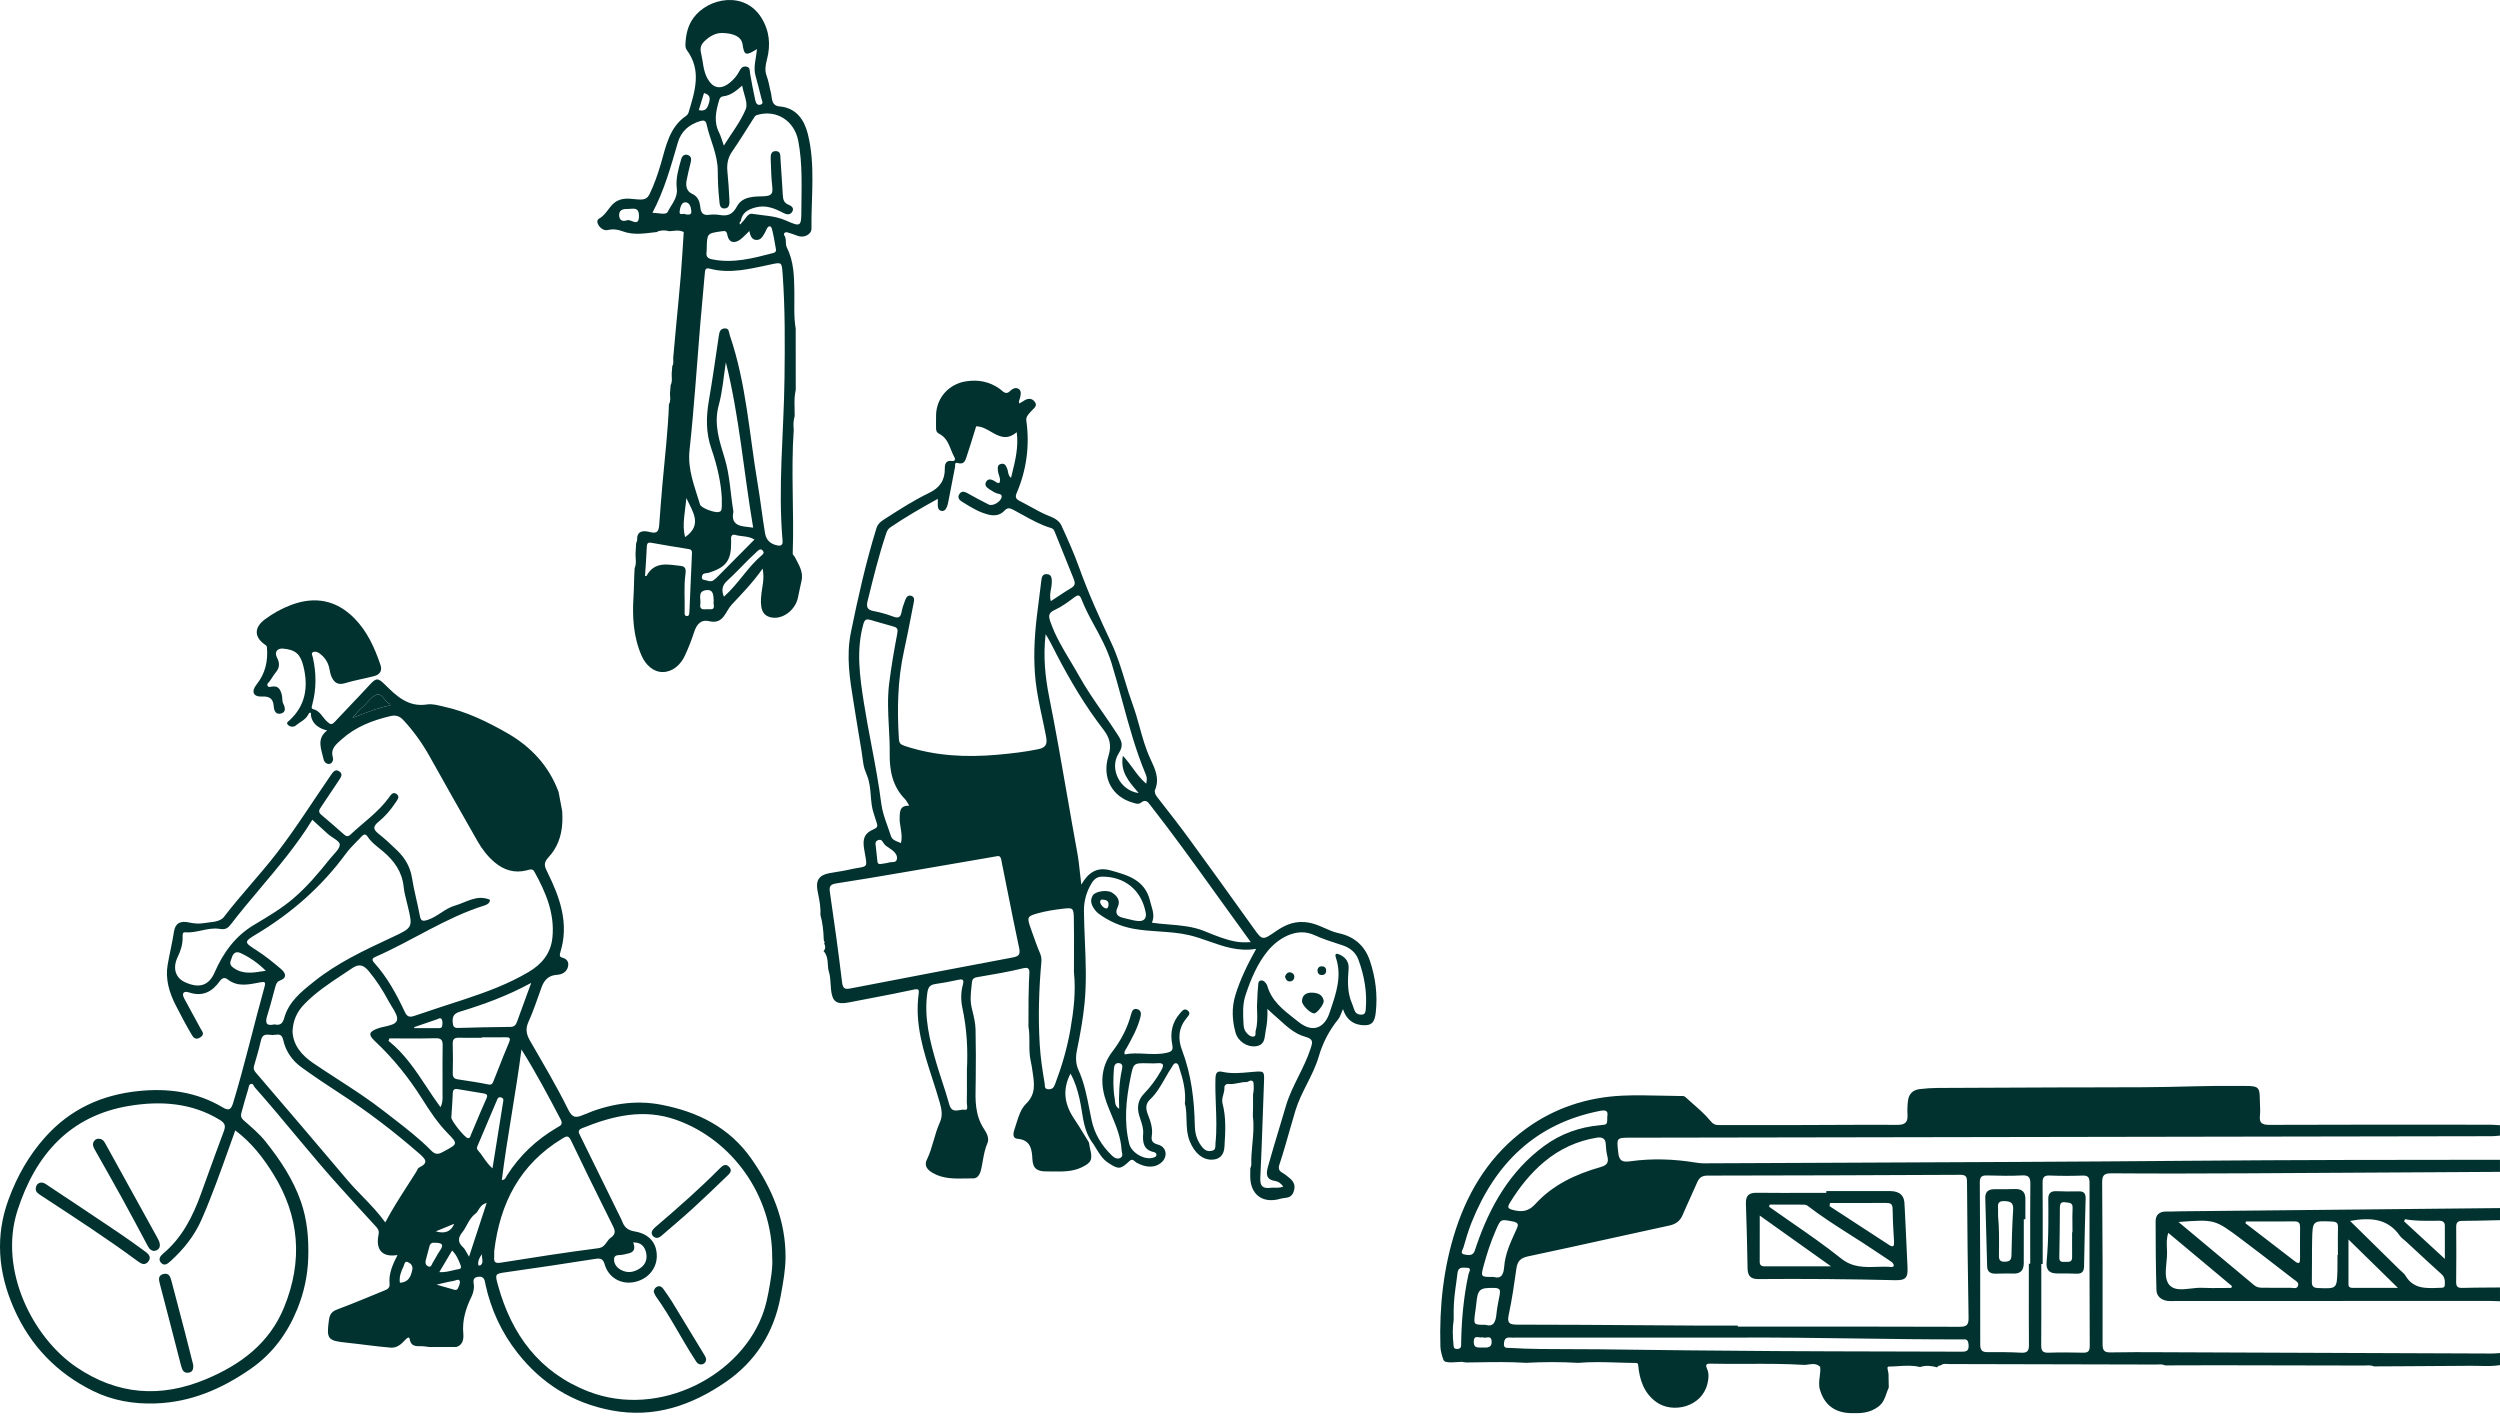 <svg width="837" height="474" viewBox="0 0 837 474" fill="none" xmlns="http://www.w3.org/2000/svg">
<path d="M220.449 77.393C221.653 77.049 222.857 77.061 224.056 77.41C225.684 77.348 227.336 76.841 228.913 77.688C228.593 82.526 228.332 87.368 227.933 92.202C227.464 97.907 226.879 103.604 226.348 109.304C226.02 112.819 225.709 116.337 225.389 119.852C225.356 120.76 225.634 121.706 225.082 122.557C225.015 123.37 224.949 124.188 224.882 125.001C224.824 126.324 225.202 127.685 224.525 128.951C224.451 129.938 224.376 130.93 224.306 131.917C224.368 133.079 224.588 134.253 223.969 135.349C223.641 144.191 222.6 152.974 221.815 161.779C221.404 166.422 221.035 171.073 220.707 175.72C220.516 178.434 219.594 178.641 217.353 178.077C215.12 177.517 213.14 177.836 213.297 180.923C213.189 181.259 213.082 181.595 212.974 181.936C212.903 183.135 212.837 184.334 212.766 185.529C212.774 187.097 213.148 188.69 212.476 190.221C212.251 193.367 212.309 196.516 212.102 199.669C211.662 206.42 212.027 213.187 214.812 219.54C216.166 222.627 218.747 225.025 221.906 225C225.14 224.975 227.863 222.631 229.307 219.494C230.482 216.942 231.532 214.312 232.391 211.639C233.222 209.067 234.608 207.304 237.46 207.976C242.262 209.109 242.818 204.739 244.944 202.466C248.401 198.76 251.959 195.151 255.325 190.367C255.964 193.715 255.271 196.043 254.976 198.317C254.287 203.661 255.117 206.15 258.355 206.743C262.012 207.411 266.171 204.349 267.114 200.262C267.554 198.35 267.881 196.412 268.338 194.503C269.077 191.421 267.379 189.039 266.13 186.525C265.922 186.11 265.383 185.736 265.399 185.355C265.897 171.538 264.785 157.709 265.744 143.896C265.603 142.353 265.586 140.817 266.055 139.311C266.101 136.398 265.731 133.469 266.416 130.586C266.412 123.748 266.404 116.91 266.4 110.068C265.694 105.873 266.018 101.633 265.947 97.421C265.864 92.405 265.769 87.455 263.432 82.849C262.793 81.588 263.465 80.065 262.568 78.758C262.216 78.244 262.817 77.501 263.76 77.833C264.835 78.211 265.947 78.497 266.997 78.937C268.998 79.779 271.7 78.609 271.68 76.53C271.559 65.966 273.049 55.282 270.472 44.893C269.33 40.279 266.698 36.105 260.979 35.623C258.09 35.379 258.542 32.715 258.098 31.039C257.604 29.184 257.367 27.221 256.678 25.417C255.96 23.541 256.309 21.728 256.77 19.965C258.081 14.973 257.616 10.231 254.86 5.862C249.203 -3.105 237.148 -0.727 232.23 5.916C230.262 8.567 229.639 11.587 229.482 14.761C229.448 15.405 229.536 16.214 229.897 16.695C235.031 23.549 232.632 30.611 230.536 37.665C230.411 38.084 230.075 38.532 229.71 38.781C224.069 42.64 222.981 48.926 221.259 54.809C220.242 58.286 219.084 61.66 217.502 64.925C216.801 66.369 215.966 66.805 214.414 66.8C211.903 66.792 209.429 65.937 206.839 67.17C204.037 68.501 203.327 71.676 200.554 73.207C198.923 74.107 201.189 77.547 203.518 77.011C205.294 76.605 206.83 76.829 208.412 77.426C212.293 78.895 216.207 78.07 220.121 77.659L220.204 77.414L220.462 77.397L220.449 77.393ZM248.443 74.431C248.231 74.68 248.02 74.924 247.812 75.173C247.447 74.725 247.621 74.373 248.007 74.053C248.426 71.269 250.286 70.178 252.839 69.477C256.417 68.489 259.385 69.775 262.377 71.344C263.407 71.883 264.536 72.012 265.204 70.95C265.98 69.717 265.055 68.958 264 68.547C262.489 67.958 262.157 66.805 262.083 65.352C261.871 61.332 261.56 57.311 261.315 53.291C261.24 52.042 261.427 50.511 259.596 50.594C258.073 50.66 257.986 52.025 258.031 53.212C258.156 56.278 258.193 59.357 258.542 62.398C258.812 64.759 258.43 65.605 255.686 65.705C252.469 65.821 248.547 65.688 246.724 69.116C245.363 71.676 243.765 72.447 241.112 71.999C239.892 71.792 238.597 71.746 237.377 71.921C235.318 72.211 234.662 71.153 234.467 69.402C234.251 67.439 233.732 65.796 231.632 64.838C229.859 64.029 229.523 62.187 229.88 60.357C230.262 58.386 230.731 56.432 231.221 54.486C231.507 53.349 231.536 52.299 230.241 51.88C229.104 51.511 228.353 52.262 228.079 53.253C227.186 56.477 226.161 59.705 226.593 63.12C226.995 66.278 224.737 68.472 223.538 70.95C222.994 72.078 220.416 71.273 218.44 71.232C222.45 63.626 224.617 55.681 226.921 47.781C228.037 43.951 230.673 41.677 234.438 40.536C235.604 40.184 236.285 40.349 236.555 41.598C237.688 46.81 240.274 51.614 240.307 57.178C240.328 60.407 240.452 63.693 240.809 66.933C240.942 68.136 240.863 69.829 242.507 69.804C244.329 69.775 244.267 68.058 244.197 66.722C244.039 63.66 243.869 60.589 243.545 57.544C243.283 55.062 243.64 52.872 245.11 50.747C247.621 47.121 249.912 43.341 252.299 39.627C252.598 39.159 252.814 38.686 253.47 38.491C259.945 36.569 265.943 40.379 267.255 47.162C268.745 54.867 268.334 62.647 268.297 70.41C268.268 75.858 268.147 76.053 263.1 73.817C259.463 72.207 255.616 72.194 251.855 71.588C250.282 71.335 249.58 73.443 248.439 74.422L248.443 74.431ZM241.664 166.721C241.685 171.007 241.677 171.04 240.751 171.388C239.556 171.845 234.737 170.14 234.371 168.907C232.611 162.953 230.142 157.277 230.86 150.663C232.387 136.656 233.276 122.582 234.45 108.537C234.932 102.811 235.5 97.094 235.982 91.368C236.077 90.227 236.243 89.588 237.671 89.961C244.425 91.741 250.996 90.023 257.533 88.646C261.821 87.741 261.722 87.567 262.037 91.924C262.871 103.521 262.793 115.134 262.651 126.739C262.431 144.855 260.422 162.949 262.008 181.085C262.124 182.421 261.489 182.848 260.302 182.612C258.019 182.16 256.533 180.919 256.126 178.488C255.213 173.007 254.603 167.467 253.677 162.003C250.859 145.402 249.875 128.445 244.363 112.342C243.993 111.263 244.197 109.831 242.561 109.956C240.971 110.076 240.818 111.416 240.623 112.711C239.568 119.818 238.568 126.938 237.348 134.021C236.389 139.573 236.285 144.871 238.215 150.389C240.166 155.958 241.428 161.829 241.656 166.721H241.664ZM252.158 176.658C250.892 176.496 249.962 176.38 249.032 176.26C246.127 175.886 244.945 174.354 245.487 171.662C245.525 171.48 245.554 171.276 245.521 171.098C244.524 165.264 244.4 159.306 242.661 153.572C240.901 147.763 238.883 142.033 240.635 135.664C241.914 131.009 242.254 126.096 243.014 121.3C247.55 139.481 248.999 158.028 252.158 176.658ZM253.424 16.43C253.158 19.637 252.141 22.442 252.938 25.321C253.656 27.906 254.333 30.499 254.96 33.109C255.113 33.748 255.769 34.69 254.624 35.038C253.499 35.379 253.055 34.437 252.872 33.599C252.228 30.607 251.635 27.607 251.129 24.591C250.971 23.649 251.212 22.587 249.937 22.309C248.634 22.027 248.007 22.915 247.505 23.886C246.691 25.45 245.537 26.744 244.176 27.811C241.241 30.105 238.68 29.553 236.879 26.334C235.388 23.67 235.405 20.637 234.716 17.774C234.272 15.932 234.786 14.824 235.936 13.724C237.584 12.143 239.614 10.982 241.835 11.04C245.392 11.135 248.248 12.127 248.638 14.961C249.136 18.583 249.775 18.757 253.42 16.434L253.424 16.43ZM250.879 77.352C251.195 78.791 251.573 80.235 253.191 80.331C254.79 80.426 255.412 79.032 256.101 77.887C256.346 77.476 256.5 77.016 256.724 76.592C257.384 75.352 258.173 75.593 258.463 76.704C259.04 78.924 259.372 81.206 259.791 83.463C259.92 84.152 259.571 84.522 258.916 84.696C252.129 86.476 245.342 88.297 238.228 86.783C237.053 86.534 236.339 85.903 236.542 84.563C236.613 84.09 236.596 83.605 236.609 83.127C236.742 78.09 236.75 78.148 241.498 77.447C242.773 77.26 243.263 77.231 243.541 78.762C243.981 81.161 245.803 81.7 247.833 80.198C248.895 79.41 249.784 78.389 250.879 77.348V77.352ZM215.954 192.885C216.166 189.545 216.423 186.259 216.556 182.965C216.618 181.463 217.361 181.591 218.453 181.79C222.313 182.492 226.182 183.118 230.054 183.745C230.943 183.89 231.736 183.906 231.673 185.201C231.358 191.703 231.113 198.209 230.814 204.71C230.785 205.329 230.827 206.295 229.942 206.258C229.046 206.221 229.208 205.283 229.22 204.648C229.307 200.532 228.93 196.408 229.482 192.309C229.664 190.956 229.702 189.657 227.992 189.475C223.72 189.018 219.175 187.798 216.46 192.802C216.435 192.848 216.298 192.831 215.958 192.885H215.954ZM248.476 28.661C249.003 31.62 250.498 34.549 249.684 36.536C247.961 40.731 245.031 44.436 242.341 48.752C241.656 46.843 241.328 45.532 240.735 44.353C238.892 40.715 239.697 37.138 240.776 33.528C241 32.777 241.395 32.333 242.125 32.25C244.541 31.976 246.338 30.557 248.48 28.661H248.476ZM252.594 180.637C248.551 184.716 244.595 188.711 240.631 192.699C240.091 193.242 239.556 193.806 238.937 194.246C237.833 195.035 236.721 194.267 235.621 194.113C235.006 194.026 234.932 193.503 235.015 193.01C235.247 191.657 236.476 192.026 237.306 191.761C243.18 189.885 244.84 187.62 244.782 181.479C244.782 181.097 244.79 180.712 244.765 180.33C244.699 179.301 245.267 178.844 246.168 179.098C248.235 179.683 250.527 179.376 252.594 180.637ZM242.366 199.777C241.465 197.528 241.797 195.952 243.458 194.441C246.002 192.126 248.347 189.591 250.792 187.168C251.743 186.226 252.735 185.325 253.71 184.409C254.275 183.877 254.864 183.707 255.412 184.409C255.861 184.981 255.632 185.404 255.109 185.844C250.327 189.869 247.239 195.433 242.366 199.777ZM229.365 179.836C228.261 175.521 229.44 171.322 229.781 166.746C231.972 171.397 235.276 175.724 229.365 179.836ZM238.958 201.341C238.589 202.225 239.983 204.254 237.402 203.968C236.169 203.831 234.077 204.706 234.475 202.179C234.728 200.57 233.471 198.055 236.248 197.607C239.033 197.155 238.825 199.416 238.954 201.341H238.958ZM209.96 73.746C208.2 74.344 207.337 73.584 207.287 72.061C207.22 69.95 209.171 69.921 210.371 69.958C211.658 69.999 213.8 69.124 213.916 71.983C214.098 76.431 211.155 73.19 209.96 73.746ZM235.696 31.155C238.016 31.786 237.779 33.142 237.269 34.769C236.75 36.424 235.965 37.37 233.956 36.852C234.542 34.939 235.089 33.138 235.696 31.155ZM229.548 71.792C229.166 71.124 227.244 72.551 227.556 70.638C227.73 69.555 228.116 67.763 229.37 67.73C230.802 67.692 231.341 69.182 231.453 70.638C231.561 72.066 230.644 71.833 229.548 71.792Z" fill="#01322F"/>
<path fill-rule="evenodd" clip-rule="evenodd" d="M510.908 456.279L510.914 456.278C505.525 455.933 500.136 456.018 494.747 456.103H494.747C493.459 456.123 492.17 456.144 490.882 456.158L490.16 456.058L489.439 455.958L489.389 455.775L489.343 455.958C488.717 455.99 488.092 456.02 487.467 456.05C486.842 456.08 486.218 456.11 485.592 456.141C485.425 456.042 485.255 456.037 485.08 456.121C484.673 456.05 484.265 455.975 483.857 455.9C483.764 455.817 483.671 455.734 483.579 455.651L483.469 455.552C483.413 455.502 483.357 455.451 483.3 455.401C482.755 453.871 482.285 452.336 482.24 450.681C481.869 437.364 483.259 424.271 487.413 411.569C491.859 397.973 499.312 386.316 510.97 377.848C520.469 370.948 531.383 367.371 543.119 366.826C547.555 366.623 552.002 366.726 556.449 366.828C558.457 366.874 560.465 366.921 562.471 366.939C562.583 366.939 562.694 366.936 562.804 366.933C563.341 366.916 563.865 366.9 564.351 367.359C565.216 368.172 566.112 368.959 567.008 369.746C568.967 371.467 570.924 373.187 572.557 375.174C573.53 376.359 574.221 376.671 575.468 376.671C579.348 376.667 583.228 376.668 587.107 376.669C592.28 376.671 597.453 376.672 602.627 376.663C606.253 376.656 609.88 376.639 613.507 376.621H613.508C620.762 376.587 628.017 376.553 635.271 376.6C637.787 376.617 638.773 375.752 638.635 373.273C638.544 371.647 638.594 369.987 638.814 368.374C639.105 366.253 640.453 364.922 642.587 364.651C644.579 364.402 646.6 364.256 648.609 364.244C662.571 364.156 676.532 364.111 690.498 364.065C693.919 364.054 697.339 364.053 700.76 364.052C711.976 364.049 723.194 364.046 734.409 363.699C738.982 363.556 743.56 363.565 748.139 363.574C749.436 363.577 750.734 363.579 752.031 363.578C756.074 363.574 756.569 364.09 756.589 367.979C756.592 368.597 756.62 369.217 756.647 369.837C756.701 371.052 756.755 372.265 756.623 373.46C756.336 376.089 757.392 376.613 759.871 376.604C781.018 376.522 802.166 376.535 823.314 376.548H823.314C826.725 376.551 830.137 376.553 833.548 376.554C834.332 376.554 835.116 376.609 835.9 376.663C836.264 376.688 836.628 376.713 836.992 376.733V380.202C836.696 380.224 836.4 380.251 836.104 380.279L836.104 380.279L836.104 380.279L836.104 380.279H836.104H836.104H836.104C835.446 380.34 834.787 380.402 834.13 380.402C738.21 380.572 642.285 380.734 546.365 380.896L546.323 380.896L546.081 380.896L546.02 380.897C543.589 380.901 542.397 380.902 541.876 381.495C541.375 382.064 541.495 383.179 541.731 385.367C541.751 385.551 541.772 385.742 541.793 385.941C542.109 388.944 543.448 389.115 545.931 388.778C553.118 387.796 560.317 388.033 567.483 389.194C568.423 389.348 569.384 389.485 570.336 389.481C585.197 389.41 600.057 389.349 614.918 389.287C654.372 389.124 693.826 388.96 733.278 388.628C767.852 388.337 802.422 388.308 836.992 388.291V392.334C828.469 392.384 819.947 392.436 811.424 392.488H811.424H811.424H811.424L811.42 392.488C791.534 392.61 771.647 392.731 751.761 392.825C736.834 392.899 721.903 392.941 706.977 392.825C704.406 392.804 703.782 393.486 703.803 396.014C703.957 414.019 703.986 432.027 703.945 450.032C703.94 452.199 704.539 452.831 706.706 452.785C712.226 452.671 717.745 452.698 723.265 452.724C724.391 452.73 725.518 452.735 726.645 452.739C741.988 452.798 757.333 452.859 772.678 452.92L772.686 452.92L772.695 452.92L772.703 452.92C793.178 453.002 813.653 453.083 834.126 453.159C834.772 453.162 835.417 453.114 836.063 453.066L836.063 453.066C836.374 453.042 836.685 453.019 836.996 453.001V457.044C834.732 457.419 832.457 457.363 830.184 457.307C829.209 457.283 828.234 457.259 827.26 457.269C819.651 457.345 812.039 457.382 804.429 457.419L804.427 457.419L804.424 457.419L804.422 457.419L804.399 457.419C801.2 457.434 798.001 457.45 794.803 457.468C793.957 457.082 793.073 457.122 792.193 457.161H792.193H792.193H792.193H792.193C791.925 457.173 791.658 457.185 791.392 457.185C775.164 457.14 758.931 457.111 742.703 457.09C738.588 457.087 734.471 457.102 730.354 457.117C728.52 457.124 726.686 457.13 724.852 457.136C724.079 456.751 723.262 456.789 722.452 456.826L722.452 456.826C722.211 456.837 721.971 456.849 721.733 456.849C698.667 456.778 675.605 456.724 652.539 456.686C652.331 456.686 652.119 456.671 651.905 456.655L651.905 456.655H651.905C651.168 456.601 650.417 456.547 649.782 457.127C649.27 457.16 648.829 457.323 648.546 457.784C646.654 457.277 644.758 457.015 642.844 457.697C640.405 457.07 637.953 457.228 635.501 457.386C634.474 457.452 633.448 457.518 632.422 457.526C631.973 457.539 631.873 457.805 631.944 458.192C631.998 458.482 632.053 458.772 632.108 459.063L632.111 459.078L632.112 459.083L632.113 459.089C632.166 459.37 632.22 459.65 632.272 459.93C632.287 460.703 632.302 461.476 632.318 462.249C632.334 463.019 632.349 463.789 632.364 464.559C632.05 465.205 631.817 465.879 631.584 466.553L631.584 466.553L631.584 466.553L631.584 466.553C631.038 468.131 630.494 469.705 628.92 470.906C626 473.135 622.935 473.214 619.541 473.114C614.259 472.961 610.778 470.315 609.31 465.246C608.877 463.746 609.06 462.303 609.242 460.87V460.87V460.87V460.87C609.379 459.787 609.516 458.71 609.385 457.618C608.194 456.452 606.84 456.641 605.486 456.829C605.018 456.894 604.551 456.96 604.091 456.969C597.69 456.572 591.284 456.596 584.878 456.62C580.74 456.636 576.602 456.651 572.465 456.553C571.13 456.524 571.018 457.165 571.476 458.159C572.257 459.864 572.066 461.573 571.638 463.32C569.741 471.097 560.08 473.314 554.627 469.467C550.423 466.497 548.913 461.993 548.464 457.056C548.447 456.624 548.252 456.32 547.794 456.32C545.742 456.308 543.689 456.245 541.637 456.181C537.218 456.044 532.799 455.906 528.38 456.287C522.559 455.946 516.735 455.954 510.914 456.278L510.92 456.279H510.908ZM581.827 444.155V443.81C580.385 443.81 578.942 443.812 577.499 443.815H577.498H577.498H577.497C574.609 443.819 571.721 443.824 568.835 443.81C563.173 443.776 557.512 443.737 551.851 443.698C537.205 443.597 522.56 443.496 507.913 443.49C505.06 443.49 504.582 442.749 505.147 440.067C506.221 434.989 506.973 429.84 507.693 424.699C508.03 422.287 509.044 421.168 511.561 420.636C520.926 418.654 530.276 416.593 539.626 414.532L539.627 414.531L539.628 414.531L539.63 414.531L539.631 414.531C546.053 413.115 552.475 411.699 558.903 410.309C561.099 409.835 562.5 408.774 563.37 406.724C564.16 404.865 564.997 403.026 565.834 401.187L565.835 401.184C566.631 399.436 567.426 397.688 568.182 395.923C568.864 394.33 569.758 393.594 571.629 393.59C599.832 393.561 628.034 393.465 656.241 393.328C657.975 393.319 658.541 393.773 658.553 395.574C658.653 410.779 658.807 425.98 659.077 441.181C659.119 443.585 658.441 444.218 656.041 444.209C636.652 444.141 617.262 444.146 597.873 444.152C592.525 444.154 587.176 444.155 581.827 444.155ZM621.473 448.12H621.473C633.115 448.283 644.756 448.446 656.399 448.435C656.494 448.435 656.591 448.438 656.687 448.442C656.881 448.45 657.075 448.457 657.264 448.435C658.678 448.273 658.977 448.959 659.085 450.281C659.268 452.572 657.976 452.558 656.49 452.542C656.381 452.541 656.272 452.54 656.162 452.54C648.467 452.512 640.773 452.495 633.078 452.478L633.072 452.478C620.115 452.45 607.158 452.421 594.2 452.34C574.383 452.215 554.565 451.999 534.751 451.737C531.672 451.696 528.591 451.696 525.51 451.696C518.872 451.695 512.234 451.694 505.601 451.288C505.441 451.278 505.275 451.278 505.11 451.279C504.245 451.281 503.399 451.284 503.521 449.778C503.634 448.335 504.203 447.665 505.684 447.815C506.144 447.861 506.611 447.85 507.078 447.838C507.288 447.833 507.497 447.828 507.705 447.828H581.337L581.328 447.823C594.711 447.746 608.092 447.933 621.473 448.12H621.473H621.473ZM679.714 423.09H679.257C679.257 425.472 679.254 427.853 679.251 430.235V430.24V430.24V430.241C679.243 436.906 679.235 443.57 679.29 450.236C679.307 452.161 678.845 453.006 676.724 452.885C672.977 452.677 669.217 452.669 665.461 452.698C663.627 452.71 662.982 452.074 662.982 450.173C662.999 432.073 662.962 413.969 662.841 395.869C662.828 393.81 663.664 393.494 665.403 393.54L665.821 393.55C669.534 393.643 673.257 393.736 676.957 393.527C679.411 393.39 679.785 394.372 679.76 396.514C679.684 402.953 679.697 409.395 679.709 415.837V415.837V415.837V415.838C679.714 418.254 679.718 420.67 679.718 423.086L679.714 423.09ZM683.424 423.198H683.894C683.894 420.881 683.897 418.564 683.899 416.247V416.246V416.246V416.245C683.907 409.524 683.915 402.801 683.857 396.081C683.84 394.268 684.243 393.486 686.231 393.565C689.883 393.715 693.547 393.719 697.194 393.581C699.174 393.507 699.582 394.276 699.578 396.094C699.54 414.273 699.557 432.452 699.644 450.631C699.652 452.469 699.024 452.918 697.323 452.877C693.476 452.781 689.625 452.752 685.782 452.881C683.782 452.947 683.382 452.103 683.395 450.319C683.444 443.672 683.436 437.026 683.429 430.379V430.374C683.427 427.982 683.424 425.59 683.424 423.198ZM534.764 380.859C536.552 380.655 537.555 381.246 537.621 383.18C537.667 384.515 537.829 385.866 538.154 387.16C538.686 389.269 537.958 390.142 535.845 390.745C527.615 393.091 519.908 396.651 514.073 403.068C511.685 405.693 509.49 405.842 506.499 405.089C504.64 404.624 504.69 404.025 505.559 402.615C508.699 397.503 512.38 392.85 516.988 388.994C522.166 384.656 528.109 381.928 534.768 380.863L534.764 380.859ZM538.116 373.834C538.124 376.502 538.117 376.503 535.891 376.705L535.671 376.725C528.829 377.353 522.557 379.578 516.997 383.658C505.526 392.088 498.88 403.813 494.342 416.959C494.257 417.206 494.178 417.454 494.1 417.702L494.1 417.702C493.976 418.095 493.852 418.486 493.702 418.868C493.039 420.546 491.521 420.244 490.367 420.015L490.225 419.987C489.015 419.749 489.411 418.9 489.734 418.206C489.824 418.014 489.907 417.835 489.95 417.683C490.766 414.822 491.614 411.948 492.72 409.19C500.622 389.497 514.114 376.205 535.508 371.955C537.555 371.547 538.515 371.78 538.116 373.83V373.834ZM500.069 427.523C495.723 427.544 495.707 427.54 496.717 423.78C497.811 419.708 499.125 415.707 500.818 411.835C502.428 408.151 502.452 408.156 506.194 408.897L506.52 408.962C508.579 409.369 508.375 410.13 507.676 411.665C507.568 411.901 507.46 412.138 507.352 412.375C505.651 416.097 503.933 419.855 503.613 423.992C503.405 426.687 502.673 428.268 500.073 427.523H500.069ZM497.345 443.548C493.407 443.548 493.377 443.515 493.798 440.017C493.854 439.552 493.923 439.089 493.993 438.625C494.095 437.952 494.196 437.28 494.255 436.602C494.704 431.591 495.365 431.092 500.369 431.2C502.278 431.241 502.365 432.065 502.086 433.521C502.032 433.804 501.977 434.087 501.922 434.37L501.92 434.381L501.917 434.393L501.917 434.393L501.917 434.394L501.917 434.394C501.553 436.266 501.188 438.14 501.001 440.029C500.743 442.608 499.982 444.363 497.349 443.548H497.345ZM486.694 441.897V438.728C486.694 435.593 487.122 432.502 487.551 429.41C487.703 428.313 487.855 427.216 487.987 426.117C488.21 424.289 489.497 424.363 490.581 424.425C490.752 424.434 490.918 424.444 491.073 424.446C492.51 424.462 492.147 425.334 491.851 426.048C491.769 426.244 491.693 426.428 491.66 426.579C490.004 434.228 489.314 441.972 489.193 449.782C489.193 449.816 489.193 449.849 489.192 449.882L489.192 449.987C489.189 450.788 489.187 451.537 487.979 451.625C486.743 451.713 486.687 450.99 486.623 450.175C486.618 450.107 486.613 450.038 486.607 449.969C486.361 447.279 486.27 444.592 486.69 441.897H486.694ZM496.343 447.686C496.678 447.933 497.161 447.866 497.645 447.798C498.463 447.684 499.283 447.57 499.396 448.976C499.573 451.244 498.017 451.204 496.503 451.164C496.43 451.162 496.358 451.161 496.286 451.159C496.248 451.158 496.21 451.157 496.172 451.157C496.129 451.156 496.086 451.155 496.043 451.155C495.923 451.154 495.804 451.154 495.686 451.155C494.458 451.161 493.4 451.167 493.415 449.217C493.432 447.464 494.261 447.586 495.13 447.714C495.555 447.777 495.99 447.841 496.343 447.686ZM836.996 404.465C825.201 404.584 813.407 404.703 801.614 404.821L801.588 404.821L801.561 404.821L801.535 404.822C777.843 405.059 754.152 405.297 730.458 405.538C729.796 405.545 729.133 405.564 728.472 405.583C727.402 405.614 726.333 405.645 725.264 405.622C723.005 405.576 721.699 406.724 721.699 408.87C721.695 416.564 721.762 424.262 721.978 431.952C722.036 433.974 723.538 435.201 725.542 435.525C726.212 435.635 726.904 435.613 727.593 435.592C727.871 435.583 728.149 435.575 728.425 435.575C763.464 435.567 798.5 435.558 833.54 435.554C834.308 435.554 835.076 435.587 835.844 435.621C836.228 435.637 836.612 435.654 836.996 435.666V431.046C835.855 431.056 834.714 431.063 833.574 431.07C830.49 431.089 827.409 431.108 824.327 431.187C822.847 431.225 822.306 430.746 822.323 429.22C822.394 423.073 822.389 416.926 822.335 410.783C822.323 409.302 822.834 408.758 824.327 408.753C827.316 408.742 830.301 408.67 833.288 408.597H833.288H833.289H833.289C834.526 408.568 835.763 408.538 837 408.512V404.47L836.996 404.465ZM729.352 409.124L729.526 409.111C741.43 408.221 741.502 408.215 750.268 414.776C754.831 418.191 759.339 421.676 763.848 425.162C765.192 426.2 766.536 427.239 767.881 428.276C768.007 428.373 768.146 428.467 768.286 428.563C768.963 429.026 769.694 429.526 769.374 430.476C769.062 431.404 768.27 431.302 767.528 431.206H767.528H767.528H767.528C767.293 431.175 767.062 431.146 766.854 431.15C764.941 431.182 763.027 431.166 761.112 431.151H761.111H761.111H761.11L761.109 431.151C759.852 431.14 758.595 431.13 757.338 431.133C756.344 431.133 755.492 430.954 754.689 430.28C748.386 424.996 742.069 419.728 735.563 414.304C733.513 412.594 731.445 410.869 729.352 409.124ZM786.784 408.758C793.759 407.531 799.411 407.98 803.408 413.653C803.813 414.228 804.377 414.694 804.94 415.158C805.203 415.375 805.466 415.592 805.712 415.82C806.8 416.824 807.886 417.832 808.972 418.839L808.973 418.84L808.974 418.841L808.975 418.842L808.976 418.842L808.976 418.842L808.976 418.842C811.764 421.428 814.551 424.014 817.382 426.554C818.563 427.615 818.6 428.85 818.521 430.214C818.468 431.127 817.84 431.139 817.228 431.15L817.226 431.15C817.17 431.151 817.113 431.152 817.057 431.154C816.769 431.163 816.48 431.174 816.191 431.186L816.188 431.186C812.063 431.344 807.95 431.502 805.362 427.107C805.031 426.546 804.516 426.095 804.002 425.643L804.002 425.643L804.002 425.643L804.002 425.643C803.781 425.449 803.56 425.255 803.354 425.053L803.335 425.034C797.947 419.738 792.558 414.441 786.784 408.758ZM747.147 430.895C747.191 430.797 747.235 430.698 747.28 430.6C743.265 427.242 739.248 423.885 735.192 420.495L735.174 420.481L735.103 420.421L735.047 420.374C732.042 417.863 729.015 415.333 725.95 412.771C725.324 414.581 725.405 416.271 725.483 417.902V417.903V417.903V417.903C725.509 418.438 725.534 418.967 725.534 419.492C725.535 420.511 725.428 421.605 725.32 422.706L725.32 422.707C725.035 425.629 724.744 428.605 726.453 430.372C728.057 432.029 730.754 431.717 733.474 431.403C734.754 431.255 736.039 431.106 737.217 431.162C739.479 431.269 741.75 431.244 744.02 431.218H744.02H744.021H744.021C745.018 431.207 746.015 431.195 747.011 431.195C747.057 431.096 747.102 430.996 747.146 430.896L747.147 430.895ZM782.733 420.191H782.579C782.579 420.733 782.584 421.275 782.588 421.817V421.818V421.818V421.819V421.819V421.819V421.819C782.598 423.004 782.608 424.189 782.571 425.373C782.381 431.471 782.367 431.471 776.276 431.244L776.091 431.237C774.407 431.175 773.978 430.559 774.007 429.008C774.047 426.81 774.047 424.611 774.047 422.412C774.047 420.003 774.047 417.594 774.099 415.187C774.235 408.684 774.281 408.686 780.634 408.967L780.787 408.974C782.276 409.04 782.808 409.473 782.762 410.978C782.697 413.163 782.71 415.349 782.723 417.534V417.535V417.535V417.535C782.728 418.421 782.733 419.306 782.733 420.191ZM802.813 431.175H787.591C786.834 431.175 786.268 430.925 786.268 430.035V414.971C790.324 418.942 794.251 422.789 798.278 426.733L802.813 431.175ZM751.865 409.246C751.835 409.346 751.805 409.446 751.774 409.544C753.474 410.852 755.175 412.159 756.876 413.466L756.881 413.47L756.934 413.51C760.747 416.44 764.561 419.37 768.364 422.308C769.886 423.485 770.065 422.636 770.056 421.285C770.036 417.833 770.023 414.381 770.065 410.929C770.081 409.664 769.74 408.924 768.314 408.932C764.316 408.954 760.318 408.95 756.32 408.947C754.865 408.946 753.411 408.945 751.956 408.945C751.925 409.045 751.895 409.145 751.865 409.246ZM804.892 408.903C804.942 408.785 804.993 408.666 805.044 408.547L805.044 408.547C805.095 408.428 805.146 408.31 805.196 408.192C808.389 408.777 811.594 408.747 814.801 408.717C815.424 408.711 816.047 408.705 816.671 408.703C817.81 408.703 818.53 409.153 818.534 410.371C818.543 412.841 818.541 415.31 818.54 417.991C818.539 419.112 818.538 420.27 818.538 421.48C813.674 416.994 809.291 412.955 804.908 408.918L804.892 408.903ZM604.923 399.379L604.936 399.379C607.105 399.375 609.274 399.371 611.444 399.371V398.776H632.809C636.086 398.776 637.697 400.347 637.641 403.488C637.639 403.661 637.654 403.835 637.67 404.008L637.67 404.009C637.68 404.124 637.691 404.239 637.695 404.353C637.793 406.392 637.893 408.431 637.994 410.469C638.219 415.056 638.445 419.643 638.635 424.229C638.789 427.889 638.028 428.696 634.339 428.605C619.134 428.226 603.928 428.114 588.723 428.234C586.094 428.255 585.125 427.141 585.084 424.62C584.967 417.404 584.78 410.193 584.527 402.981C584.435 400.394 585.446 399.317 588.066 399.342C593.685 399.399 599.304 399.389 604.923 399.379ZM592.4 403.621L592.399 403.625L592.399 403.625C592.368 403.763 592.336 403.9 592.304 404.037L592.308 404.033C594.723 405.749 597.161 407.437 599.599 409.124C605.308 413.075 611.017 417.026 616.426 421.351C620.245 424.402 624.294 424.272 628.352 424.142C629.986 424.089 631.622 424.037 633.245 424.192C633.653 424.229 634.119 424.009 634.04 423.601C633.957 423.185 633.636 422.715 633.279 422.47C632.224 421.739 631.151 421.034 630.077 420.329L630.077 420.329C629.301 419.819 628.525 419.309 627.755 418.789C625.072 416.973 622.337 415.234 619.602 413.495L619.602 413.495C614.709 410.383 609.817 407.272 605.218 403.721C604.877 403.459 604.357 403.314 603.916 403.314C600.982 403.291 598.048 403.293 595.114 403.296H595.113C594.234 403.296 593.354 403.297 592.474 403.297C592.449 403.406 592.425 403.513 592.4 403.621ZM613.041 423.976C604.935 418.203 597.278 412.75 589.16 406.969V406.974C589.16 408.598 589.161 410.172 589.162 411.709C589.166 415.431 589.169 418.942 589.151 422.453C589.143 423.593 589.738 423.976 590.753 423.976H613.041ZM612.591 403.403L612.61 403.293L612.61 403.293C612.64 403.118 612.671 402.943 612.7 402.769C614.36 402.769 616.021 402.771 617.681 402.774H617.681H617.681C622.247 402.78 626.811 402.787 631.374 402.744C632.863 402.731 633.632 402.989 633.645 404.757C633.662 407.754 633.837 410.749 634.012 413.743C634.049 414.384 634.087 415.025 634.123 415.666C634.202 417.076 633.986 417.804 632.451 416.801C628.187 414.015 623.917 411.235 619.648 408.455L619.645 408.453L619.632 408.444L619.62 408.437L619.608 408.429C617.245 406.891 614.883 405.352 612.522 403.813C612.544 403.677 612.568 403.54 612.591 403.403ZM678.096 408.217C678.096 407.532 678.093 406.846 678.089 406.161V406.159C678.081 404.637 678.073 403.114 678.105 401.592C678.154 399.2 677.102 398.015 674.648 398.086C672.344 398.156 670.036 398.169 667.732 398.152C665.744 398.14 664.617 398.98 664.671 401.059L664.73 403.326L664.73 403.341C664.91 410.261 665.089 417.179 665.299 424.1C665.349 425.776 666.43 426.429 667.994 426.425C668.684 426.422 669.375 426.407 670.065 426.391C671.393 426.361 672.721 426.332 674.045 426.392C676.566 426.504 677.543 425.194 677.556 422.902C677.571 419.342 677.568 415.782 677.566 412.222C677.565 410.887 677.564 409.552 677.564 408.217H678.096ZM668.955 407.181V405.106C668.953 404.913 668.944 404.719 668.935 404.527C668.875 403.234 668.82 402.048 671.08 402.128C673.276 402.203 674.149 402.748 674 405.093C673.671 410.159 673.538 415.237 673.434 420.316C673.401 421.983 672.685 422.403 671.155 422.424C669.558 422.449 669.225 421.725 669.242 420.332L669.246 419.972C669.299 415.493 669.352 411.029 668.955 407.181ZM685.2 422.574C685.562 418.56 685.745 414.534 685.778 410.5L685.782 410.496C685.782 409.612 685.786 408.728 685.79 407.844C685.8 405.754 685.809 403.665 685.766 401.575C685.724 399.658 686.448 398.726 688.469 398.809C690.96 398.909 693.46 398.926 695.955 398.867C697.706 398.83 698.317 399.57 698.268 401.292C698.07 408.067 697.93 414.845 697.789 421.621C697.773 422.424 697.756 423.227 697.739 424.03C697.706 425.668 697.024 426.504 695.277 426.433C693.077 426.342 690.869 426.342 688.664 426.35C686.102 426.354 684.967 425.123 685.2 422.574ZM693.738 412.559H693.863H693.867C693.867 411.744 693.857 410.929 693.848 410.114C693.825 408.233 693.802 406.352 693.901 404.478C693.989 402.802 693.079 402.705 692.046 402.594C691.866 402.575 691.683 402.556 691.501 402.527C690.02 402.299 689.658 402.977 689.65 404.278C689.617 409.86 689.571 415.441 689.455 421.018C689.421 422.491 690.282 422.516 691.301 422.474C691.472 422.467 691.649 422.47 691.826 422.472C692.79 422.487 693.753 422.502 693.743 420.931C693.728 418.999 693.732 417.067 693.735 415.135C693.737 414.276 693.738 413.417 693.738 412.559Z" fill="#01322F"/>
<path fill-rule="evenodd" clip-rule="evenodd" d="M188.216 271.522C187.813 269.396 187.414 267.269 187.012 265.143C183.753 256.353 177.704 249.928 169.712 245.379C163.086 241.609 156.219 238.258 148.692 236.602C146.832 236.194 144.839 235.558 143.033 235.845C136.64 236.86 132.733 233.006 128.768 229.095C126.493 226.851 125.87 226.98 123.736 229.311C119.925 233.477 115.952 237.493 112.112 241.634C111.053 242.774 110.584 242.587 109.455 241.538C107.948 240.144 107.126 237.934 104.796 237.405C104.128 237.251 104.381 236.498 104.535 235.932C105.959 230.693 105.938 225.42 104.747 220.151C104.597 219.494 104.086 218.749 104.763 218.362C105.39 218.004 106.225 218.224 106.918 218.72C108.541 219.877 109.633 221.391 110.156 223.31C110.43 224.321 110.501 225.407 110.903 226.36C111.746 228.358 112.975 229.507 115.483 228.737C118.696 227.754 122.038 227.205 125.293 226.352C127.128 225.869 128.05 224.608 127.394 222.661C125.451 216.893 122.943 211.362 118.63 206.992C112.639 200.929 105.515 199.514 97.481 202.535C94.314 203.725 91.416 205.344 88.721 207.338C84.964 210.117 85.055 213.393 88.912 215.973C89.302 216.235 89.34 216.456 89.373 216.847C89.755 221.404 88.812 225.503 85.882 229.194C84.013 231.55 84.802 233.36 87.733 233.202C90.531 233.048 91.495 234.192 91.648 236.523C91.76 238.184 92.483 239.278 94.052 238.895C95.862 238.454 95.463 236.843 94.857 235.632C94.355 234.634 94.617 233.593 94.343 232.574C93.811 230.609 93.06 229.482 90.863 229.902C90.432 229.985 89.842 230.143 89.589 229.602C89.282 228.949 89.855 228.616 90.212 228.158C90.967 227.193 91.524 226.069 92.312 225.137C93.662 223.543 93.703 222.032 92.744 220.168C91.777 218.295 92.835 216.951 94.845 217.155C98.984 217.567 100.599 219.007 101.604 223.156C103.281 230.085 102.301 236.311 96.78 241.305C96.331 241.713 95.783 241.975 96.368 242.628C97.157 243.51 98.415 243.415 99.009 242.911C100.371 241.758 102.164 241.072 103.094 239.428C103.327 239.02 103.422 238.5 104.074 238.65C103.979 241.525 105.955 243.731 109.521 244.559C105.814 247.414 107.636 250.893 108.334 254.214C108.541 255.213 109.459 255.954 110.405 255.737C111.244 255.546 111.696 254.447 111.443 253.59C110.576 250.656 112.531 249.199 114.32 247.585C119.024 243.348 124.691 241.163 130.732 239.744C132.471 239.336 133.775 239.711 135.066 241.105C138.487 244.8 141.377 248.833 143.83 253.228C149.119 262.712 154.479 272.159 159.856 281.598C161.388 284.286 163.248 286.729 165.643 288.735C168.794 291.377 172.311 292.414 176.363 291.39C177.255 291.165 178.256 290.653 178.912 291.839C182.71 298.735 185.799 305.847 184.94 313.992C184.392 319.185 181.428 322.785 177.043 325.386C170.322 329.373 163.061 332.074 155.683 334.513C150.045 336.377 144.378 338.167 138.761 340.102C137.1 340.676 136.287 340.426 135.498 338.737C132.77 332.886 129.681 327.226 125.326 322.386C124.413 321.37 124.533 320.863 125.75 320.33C138.035 314.961 149.211 307.225 162.122 303.176C163.007 302.897 163.957 302.485 164.057 301.253C159.706 299.359 156.132 302.11 152.291 303.205C148.966 304.154 146.566 306.85 143.257 307.957C141.285 308.619 140.858 308.228 140.517 306.384C139.749 302.235 138.607 298.153 137.952 293.991C137.366 290.283 135.643 287.316 133.04 284.794C131.039 282.854 129.001 280.936 126.821 279.205C125.036 277.79 124.662 276.824 126.68 275.18C128.901 273.366 130.819 271.16 132.413 268.73C133.032 267.785 134.061 266.687 132.683 265.775C131.496 264.989 130.798 266.208 130.188 267.049C126.651 271.934 121.685 275.322 117.372 279.392C116.517 280.199 115.935 280.045 115.192 279.396C112.66 277.182 110.156 274.931 107.561 272.787C106.387 271.818 106.915 271.034 107.504 270.158L107.549 270.091C109.529 267.136 111.501 264.177 113.486 261.222L113.531 261.155C114.184 260.182 114.9 259.117 113.569 258.243C112.274 257.389 111.547 258.392 110.833 259.424C104.771 268.206 99.113 277.261 92.578 285.718C86.957 292.988 80.601 299.642 75.008 306.946C73.58 308.811 70.686 308.627 68.42 309.039C66.788 309.339 65.003 309.223 63.28 308.84C60.399 308.199 58.688 309.052 58.24 311.944C57.663 315.681 56.762 319.339 56.123 323.043C55.33 327.659 56.608 332.166 58.721 336.34C60.403 339.661 62.151 342.953 64.027 346.165L64.061 346.224C64.609 347.162 65.328 348.395 66.992 347.356C68.685 346.294 67.714 345.387 67.137 344.338C65.31 341.009 63.512 337.663 61.698 334.33C60.66 332.419 61.615 331.708 63.284 332.266C67.809 333.784 71.048 332.053 73.576 328.491C74.394 327.342 75.291 327.18 76.183 327.879C79.774 330.692 83.631 329.498 87.472 328.828C88.638 328.624 88.979 328.882 88.609 330.205C84.989 343.177 81.979 356.311 78.072 369.208C77.375 371.51 76.603 371.98 74.56 370.756C65.787 365.496 56.06 364.256 46.229 365.296C34.106 366.578 23.544 371.281 15.083 380.769C9.587 386.937 5.767 393.77 2.952 401.324C-1.694 413.788 -0.656 425.998 4.659 438.071C10.139 450.522 19.023 459.695 31.084 465.662C37.606 468.892 44.685 470.124 52.058 469.87C63.981 469.462 74.278 464.992 83.943 458.284C91.304 453.173 96.252 446.332 99.549 438.241C101.774 432.777 103.024 427.047 103.202 421.029C103.393 414.603 102.853 408.344 100.744 402.302C98.145 394.848 93.84 388.398 88.941 382.23C86.766 379.492 84.146 377.353 81.614 375.101C80.505 374.119 80.596 373.378 80.875 372.359C81.593 369.724 82.34 367.098 83.141 364.489C83.32 363.906 83.254 363.041 84.092 362.895C84.848 362.766 84.889 363.59 85.246 363.99C95.239 375.238 104.448 387.157 114.594 398.281C118.252 402.293 121.856 406.359 125.567 410.329L125.64 410.407C126.365 411.18 127.044 411.904 126.75 413.305C125.667 418.49 128.042 421.046 133.09 420.176C131.504 423.285 130.076 426.368 130.429 429.902C130.567 431.289 129.582 431.694 128.642 432.08L128.577 432.107C123.392 434.234 118.227 436.414 112.979 438.375C111.128 439.07 110.397 439.927 110.119 441.999C109.284 448.258 109.658 448.879 115.989 449.524C120.955 450.031 125.891 450.801 130.86 451.192C132.795 451.346 134.385 450.056 135.668 448.587C136.112 448.075 136.984 447.339 137.138 448.229C137.686 451.48 140.144 450.489 142.053 450.768C142.622 450.851 143.195 450.909 143.764 450.98C146.799 450.976 149.834 450.968 152.868 450.964C155.036 450.214 155.268 448.221 155.114 446.527C154.708 442.066 155.928 438.079 157.838 434.171C158.365 433.089 158.656 431.924 158.685 430.63C158.71 429.556 157.809 427.8 160.055 427.467C162.272 427.138 162.284 428.882 162.55 430.105C164.389 438.549 167.997 446.248 173.27 452.949C181.315 463.178 191.695 469.728 204.739 472.196C219.071 474.91 231.596 470.507 242.963 462.703C252.84 455.924 259.101 446.244 261.334 434.113L261.398 433.77C262.183 429.5 262.975 425.193 262.999 420.937C263.066 408.723 258.54 397.944 251.62 388.036C244.242 377.469 233.684 372.259 221.487 369.882C212.424 368.118 203.664 369.674 195.261 373.274C192.704 374.369 191.603 374.277 190.154 371.339C186.31 363.532 181.822 356.037 177.475 348.483C176.259 346.369 175.815 344.559 176.923 342.145C178.654 338.371 179.892 334.375 181.345 330.472C182.246 328.058 183.707 326.522 186.534 326.364C188.095 326.277 189.714 325.499 190.154 323.693C190.561 322.032 189.81 320.992 188.087 320.567C187.198 320.351 187.423 319.398 187.593 318.853C190.603 309.214 187.477 300.537 183.312 292.093C182.341 290.125 181.797 288.997 183.632 287.029C186.488 283.966 188.07 280.037 188.27 275.218C188.327 273.703 188.299 272.909 188.216 271.522ZM216.272 419.21C215.803 417.35 214.587 415.989 212.411 415.989L212.416 415.985C212.291 415.939 212.171 415.889 212.046 415.844L212.121 416.285C213.006 419.148 211.22 419.512 209.448 419.873C209.16 419.931 208.872 419.99 208.596 420.059C208.295 420.134 207.949 420.153 207.6 420.172C206.651 420.225 205.689 420.278 205.594 421.462C205.474 422.997 206.416 424.383 207.907 425.17C210.199 426.381 212.349 425.956 214.388 424.55C216.293 423.235 216.796 421.283 216.272 419.21ZM91.457 392.992C88.082 387.578 84.237 382.571 78.77 378.451C78.093 380.329 77.427 382.2 76.763 384.064C73.831 392.295 70.949 400.386 67.506 408.261C65.115 413.729 61.47 418.282 57.069 422.257C56.097 423.131 54.985 424.025 53.864 422.71C52.926 421.607 53.627 420.538 54.59 419.73C60.934 414.433 64.501 407.37 67.253 399.784C67.435 399.281 67.618 398.778 67.8 398.275C68.037 397.618 68.275 396.961 68.513 396.304C68.658 395.904 68.802 395.503 68.947 395.102C68.948 395.101 68.949 395.099 68.949 395.097C70.927 389.626 72.906 384.153 74.95 378.705C75.648 376.849 75.274 375.967 73.501 374.889C64.073 369.146 53.631 368.555 43.381 370.228C23.416 373.486 11.866 386.6 5.854 405.261C-0.552 425.149 10.952 447.784 25.525 457.685C39.329 467.065 53.818 468.105 68.98 461.746C80.572 456.886 90.207 449.777 95.144 437.621C101.438 422.123 100.329 407.229 91.457 392.992ZM257.287 432.657C258.034 428.591 258.773 424.512 258.532 421.016L258.528 421.025C258.644 400.491 245.313 381.647 226.419 374.931C215.475 371.039 205.113 373.566 194.879 377.727C193.301 378.367 193.739 379.228 194.229 380.189C194.252 380.234 194.275 380.279 194.298 380.324C194.32 380.368 194.342 380.413 194.364 380.457C197.933 387.694 201.487 394.937 205.041 402.181C205.249 402.605 205.456 403.028 205.664 403.452C206.049 404.236 206.434 405.021 206.819 405.806C206.961 406.095 207.106 406.383 207.251 406.672C207.668 407.499 208.086 408.328 208.422 409.189C209.161 411.087 210.489 411.957 212.49 412.285C217.331 413.08 219.967 416.168 219.893 420.667C219.822 424.995 216.629 428.507 212.059 429.29C207.741 430.026 203.73 427.683 202.468 423.376C201.908 421.47 201.136 421.179 199.255 421.478C189.415 423.056 179.547 424.483 169.678 425.902L169.503 425.927C165.732 426.468 165.671 426.476 166.714 430.264C171.285 446.873 180.618 459.516 197.067 465.891C220.785 475.084 248.693 460.427 255.763 438.799C256.415 436.797 256.905 434.729 257.287 432.657ZM89.493 339.948C88.721 342.357 89.016 343.639 91.876 342.961C93.757 343.435 94.646 342.67 95.152 340.838C96.65 335.408 100.793 332.093 104.934 328.781L105.182 328.582C112.977 322.348 121.916 318.174 130.873 313.993C131.129 313.873 131.385 313.753 131.641 313.634C138.233 310.556 138.197 310.406 136.544 303.468L136.515 303.346C136.396 302.845 136.269 302.343 136.142 301.841C135.728 300.199 135.313 298.554 135.141 296.887C134.622 291.839 131.952 288.173 128.228 285.035C127.856 284.722 127.475 284.415 127.095 284.109L127.092 284.106C125.605 282.908 124.113 281.706 123.043 280.066C122.233 278.822 121.486 279.6 120.872 280.249C120.432 280.713 119.985 281.17 119.536 281.628C118.193 283.002 116.846 284.378 115.719 285.913C107.636 296.917 97.61 305.685 85.948 312.698C81.518 315.36 81.673 315.459 85.956 318.209L86.064 318.278C88.879 320.089 91.507 322.228 94.06 324.404C95.526 325.657 96.381 327.28 93.699 328.304C92.649 328.705 92.408 329.57 92.159 330.468L92.138 330.543C91.88 331.466 91.631 332.392 91.382 333.318C91.366 333.38 91.349 333.441 91.333 333.503L91.333 333.504L91.332 333.505C91.332 333.508 91.331 333.51 91.33 333.513C90.752 335.669 90.173 337.824 89.493 339.948ZM97.938 345.416C97.938 345.415 97.938 345.415 97.938 345.414C98.188 349.978 100.994 353.303 104.917 355.966C107.536 357.744 110.193 359.465 112.851 361.187L112.851 361.187L112.853 361.188C118.25 364.683 123.646 368.179 128.714 372.146C129.661 372.887 130.613 373.623 131.565 374.359C131.567 374.36 131.569 374.362 131.571 374.363L131.571 374.363C136.013 377.796 140.462 381.233 144.399 385.251C146.017 386.908 147.193 386.265 148.622 385.483C148.704 385.438 148.787 385.392 148.87 385.347L148.887 385.338C153.267 382.975 153.329 382.941 149.858 379.379C146.521 375.954 143.897 371.98 141.381 367.985C136.885 360.852 131.695 354.36 125.551 348.6C123.172 346.369 123.495 345.404 126.551 344.297C127.229 344.051 128.025 343.876 128.821 343.7C130.651 343.297 132.483 342.894 132.891 341.629C133.289 340.396 132.199 338.643 131.153 336.96L131.153 336.959C130.791 336.377 130.434 335.803 130.146 335.262C128.249 331.691 126.086 328.287 123.487 325.166C121.885 323.239 120.369 322.477 117.932 324.134C116.857 324.865 115.772 325.583 114.687 326.3L114.684 326.302C110.159 329.295 105.641 332.284 101.84 336.244C99.491 338.695 98.071 341.553 97.938 345.414L97.938 345.412V345.416ZM116.305 395.089C117.902 396.977 119.62 398.752 121.354 400.543L121.355 400.544C123.983 403.259 126.649 406.014 128.988 409.256H128.992C131.428 404.681 134.065 400.585 136.661 396.553C136.661 396.552 136.662 396.551 136.662 396.55C136.663 396.55 136.663 396.549 136.664 396.548C136.664 396.547 136.664 396.546 136.665 396.546C137.567 395.144 138.464 393.75 139.346 392.347C139.442 392.193 139.526 392.016 139.611 391.839C139.794 391.454 139.978 391.069 140.276 390.924C143.648 389.301 142.498 388.073 140.305 386.163C131.973 378.905 123.242 372.209 113.976 366.199C109.55 363.332 105.17 360.386 100.894 357.302C97.763 355.042 95.629 351.892 94.803 348.121C94.376 346.162 93.229 346.308 92.125 346.449C91.815 346.488 91.507 346.527 91.221 346.519C90.977 346.511 90.723 346.485 90.466 346.459L90.465 346.459C89.187 346.328 87.838 346.19 87.388 348.254C86.91 350.455 86.281 352.619 85.652 354.783C85.651 354.786 85.65 354.788 85.65 354.79C85.649 354.792 85.649 354.793 85.648 354.795C85.449 355.48 85.25 356.166 85.055 356.852C84.798 357.76 84.985 358.326 85.657 359.112C95.92 371.064 106.129 383.062 116.305 395.089ZM188.245 381.202C174.067 389.783 167.354 402.859 165.465 418.902L165.46 418.906C165.46 419.116 165.464 419.325 165.468 419.534C165.476 419.999 165.484 420.463 165.452 420.925C165.34 422.535 165.788 423.035 167.598 422.748C178.476 421.012 189.361 419.306 200.284 417.904C201.871 417.702 202.523 416.764 203.157 415.851C203.529 415.315 203.896 414.789 204.44 414.424C206.507 413.042 205.802 411.642 205.016 410.08C204.967 409.982 204.917 409.884 204.868 409.784C204.298 408.634 203.728 407.484 203.158 406.334C199.125 398.201 195.092 390.069 191.196 381.872C190.289 379.961 189.563 380.402 188.251 381.198L188.245 381.202ZM109.816 279.25C108.697 278.269 107.604 277.258 106.404 276.146L106.402 276.144C105.821 275.606 105.215 275.045 104.568 274.452L104.572 274.456C99.503 282.726 93.345 290.036 87.205 297.325L87.205 297.326C83.856 301.301 80.513 305.27 77.354 309.385C76.358 310.679 75.54 311.341 73.593 311.004C71.532 310.647 69.509 311.08 67.47 311.517C65.655 311.905 63.828 312.296 61.951 312.136C61.078 312.06 61.112 312.982 61.138 313.68C61.142 313.791 61.146 313.897 61.146 313.992C61.138 316.252 60.511 318.291 59.523 320.326C57.688 324.092 58.717 327.392 61.972 328.861C66.792 331.038 69.952 329.931 71.861 325.557C74.713 319.019 78.699 313.451 84.993 309.684C85.165 309.581 85.337 309.478 85.509 309.375C85.516 309.371 85.523 309.367 85.53 309.363C85.537 309.359 85.545 309.354 85.552 309.35C85.618 309.31 85.684 309.271 85.751 309.231C90.035 306.667 94.366 304.077 98.141 300.866C102.804 296.9 106.789 292.143 110.634 287.332C110.942 286.946 111.301 286.554 111.664 286.158C112.697 285.03 113.758 283.873 113.752 282.742C113.746 281.963 112.608 281.205 111.444 280.431C110.861 280.043 110.273 279.651 109.816 279.25ZM187.713 374.793C183.57 366.907 179.41 359.033 174.582 351.363C172.722 365.991 169.845 380.424 168.014 395.077C169.218 395.019 169.367 394.111 169.741 393.525C173.992 386.824 179.609 381.564 186.422 377.557C187.501 376.924 188.647 376.574 187.713 374.793ZM161.317 347.297V347.451C160.587 347.451 159.857 347.456 159.127 347.46C157.361 347.47 155.596 347.48 153.832 347.43C152.329 347.389 151.511 347.718 151.573 349.486C151.689 352.753 151.664 356.028 151.581 359.299C151.544 360.631 152.034 361.18 153.304 361.372L153.766 361.441C157.016 361.93 160.269 362.418 163.488 363.074C164.687 363.317 164.93 362.696 165.215 361.97C165.237 361.914 165.259 361.857 165.282 361.801C165.812 360.477 166.336 359.15 166.859 357.824C166.86 357.823 166.86 357.821 166.861 357.82C168.025 354.869 169.19 351.917 170.43 348.995C171.14 347.322 170.38 347.264 169.093 347.285C167.27 347.317 165.444 347.31 163.62 347.303C162.852 347.3 162.084 347.297 161.317 347.297ZM130.375 347.655C130.275 347.93 130.175 348.209 130.076 348.483H130.08C135.448 352.763 139.15 358.356 142.885 364.001C144.372 366.249 145.865 368.505 147.471 370.69C148.214 369.263 148.191 367.943 148.168 366.662C148.164 366.426 148.16 366.192 148.16 365.958C148.166 364.098 148.162 362.239 148.158 360.379C148.151 356.954 148.144 353.529 148.198 350.106C148.227 348.321 147.832 347.547 145.811 347.605C142.14 347.712 138.462 347.692 134.786 347.672H134.78C133.311 347.663 131.843 347.655 130.375 347.655ZM173.116 342.037C174.123 339.24 175.146 336.448 176.243 333.454C176.535 332.657 176.832 331.846 177.136 331.016C177.369 330.377 177.607 329.727 177.849 329.065C169.832 333.443 161.931 336.286 153.894 338.741C151.926 339.344 151.419 340.389 151.561 342.278C151.656 343.564 151.934 344.201 153.371 344.159C159.216 343.989 165.058 343.856 170.903 343.806C172.24 343.797 172.73 343.115 173.116 342.037ZM151.586 366.033C151.516 367.983 151.384 369.93 151.251 371.877L151.251 371.878C151.201 372.615 151.151 373.353 151.104 374.09H151.1C150.975 375.172 155.642 380.952 156.621 381.048C157.27 381.115 157.41 380.682 157.548 380.253C157.583 380.146 157.617 380.04 157.659 379.941C158.145 378.797 158.627 377.65 159.108 376.504C160.333 373.584 161.559 370.664 162.861 367.781C163.422 366.541 162.899 366.249 161.927 366.083C159.894 365.735 157.856 365.399 155.817 365.066C155.347 364.989 154.878 364.912 154.409 364.836C154.408 364.835 154.406 364.835 154.405 364.835C154.403 364.835 154.402 364.834 154.4 364.834C154.399 364.834 154.397 364.834 154.396 364.833C154.394 364.833 154.393 364.833 154.391 364.833C154.39 364.832 154.388 364.832 154.387 364.832C154.385 364.832 154.384 364.831 154.382 364.831C154.381 364.831 154.379 364.831 154.378 364.83C154.376 364.83 154.375 364.83 154.373 364.83C154.372 364.829 154.37 364.829 154.369 364.829C154.367 364.829 154.366 364.828 154.364 364.828C154.363 364.828 154.361 364.828 154.36 364.827C154.128 364.79 153.897 364.752 153.665 364.714C153.495 364.686 153.325 364.658 153.155 364.63C152.067 364.452 151.627 364.893 151.586 366.033ZM159.926 385.018C160.631 385.79 161.232 386.649 161.842 387.521C162.722 388.78 163.621 390.066 164.879 391.153H164.883C165.149 389.502 165.413 387.863 165.676 386.234L165.677 386.23C166.609 380.457 167.521 374.802 168.408 369.146C168.412 369.121 168.416 369.095 168.421 369.069C168.425 369.047 168.429 369.025 168.433 369.003C168.437 368.984 168.44 368.964 168.444 368.945C168.447 368.929 168.45 368.913 168.454 368.897L168.454 368.897C168.559 368.362 168.683 367.739 167.86 367.452C166.867 367.104 166.599 367.768 166.347 368.393C166.319 368.463 166.291 368.533 166.262 368.601C164.153 373.528 162.056 378.46 159.984 383.399C159.981 383.407 159.978 383.415 159.974 383.423C159.972 383.429 159.969 383.436 159.966 383.442C159.961 383.453 159.956 383.465 159.951 383.476C159.942 383.497 159.933 383.518 159.923 383.54C159.718 384.007 159.485 384.538 159.926 385.018ZM157.037 420.746C157.754 418.556 158.452 416.423 159.143 414.311C160.405 410.455 161.644 406.67 162.932 402.739C161.368 403.141 160.723 404.194 160.168 405.101C159.868 405.59 159.595 406.038 159.216 406.318C157.798 407.364 157.042 408.757 156.294 410.137C155.831 410.991 155.37 411.84 154.757 412.597C153.404 414.275 153.134 415.864 154.969 417.516C155.489 417.988 155.846 418.639 156.28 419.43C156.502 419.834 156.743 420.275 157.037 420.746ZM78.076 323.963C81.207 326.244 84.403 325.737 87.987 325.169C88.067 325.157 88.147 325.144 88.227 325.131C88.293 325.121 88.359 325.11 88.425 325.1C88.614 325.07 88.804 325.041 88.995 325.012H88.991C86.309 322.357 83.544 320.459 80.451 319.044C78.936 318.353 77.985 319.277 77.628 320.559C77.571 320.764 77.491 320.97 77.41 321.178C77.068 322.06 76.715 322.969 78.076 323.963ZM118.048 240.331C118.806 240.046 119.546 239.763 120.272 239.486C120.273 239.485 120.274 239.485 120.276 239.484C123.911 238.093 127.202 236.834 130.686 236.165C130.646 236.039 130.621 235.94 130.603 235.865C130.575 235.753 130.561 235.695 130.528 235.682C129.81 235.427 129.271 234.753 128.743 234.093C127.887 233.024 127.059 231.989 125.542 232.815C124.53 233.366 123.711 234.283 122.874 235.219C122.226 235.944 121.568 236.681 120.801 237.268C120.214 237.72 119.733 238.308 119.127 239.049C118.812 239.435 118.463 239.861 118.048 240.331ZM154.168 423.493C153.504 421.803 152.839 420.126 151.365 418.678H151.361C150.488 420.155 149.631 421.601 148.737 423.109C148.73 423.121 148.724 423.132 148.717 423.144C148.677 423.21 148.638 423.277 148.598 423.344C148.569 423.393 148.54 423.442 148.511 423.492C148.249 423.933 147.984 424.381 147.714 424.836C147.507 425.185 147.298 425.539 147.085 425.898C148.717 426.026 150.164 425.676 151.571 425.336C152.229 425.177 152.878 425.021 153.533 424.916C154.467 424.766 154.467 424.254 154.168 423.493ZM147.326 418.648C148.887 416.43 147.6 416.114 145.703 416.072L145.699 416.068C144.793 415.956 144.059 416.181 143.789 417.246C143.581 418.062 143.361 418.875 143.14 419.688C142.936 420.438 142.732 421.188 142.539 421.94C142.331 422.752 142.493 423.538 143.262 423.934C144.118 424.378 144.388 423.785 144.638 423.238C144.704 423.092 144.769 422.95 144.843 422.831C145.195 422.268 145.52 421.687 145.844 421.105L145.848 421.098L145.848 421.097C146.314 420.262 146.779 419.427 147.326 418.648ZM138.637 343.893C138.648 343.926 138.659 343.959 138.67 343.992C138.676 344.012 138.683 344.032 138.689 344.051C138.69 344.053 138.69 344.054 138.691 344.055C138.691 344.057 138.691 344.058 138.692 344.059C138.709 344.112 138.726 344.165 138.744 344.218C139.51 344.218 140.276 344.219 141.042 344.22C142.831 344.223 144.622 344.225 146.413 344.214C146.494 344.213 146.58 344.215 146.666 344.217C147.263 344.23 147.924 344.246 148.044 343.46C148.156 342.732 148.214 341.825 147.874 341.246C147.55 340.693 147.005 340.944 146.492 341.179C146.349 341.244 146.209 341.309 146.076 341.354C143.598 342.203 141.119 343.048 138.637 343.893ZM135.087 424.029C134.257 425.723 133.58 427.496 133.887 429.469V429.473C136.752 429.306 137.54 427.45 138.035 425.141C138.329 423.759 137.524 423.051 136.677 422.615C135.702 422.111 135.468 422.874 135.266 423.53C135.209 423.716 135.154 423.892 135.087 424.029ZM151.914 428.836C150.682 429.022 149.468 429.313 148.081 429.647L148.079 429.647C147.479 429.791 146.848 429.943 146.168 430.097H146.172C146.791 430.277 147.361 430.446 147.897 430.605C147.898 430.605 147.9 430.606 147.902 430.606C147.903 430.607 147.904 430.607 147.905 430.607C149.182 430.986 150.264 431.306 151.353 431.587C151.389 431.596 151.425 431.606 151.461 431.617C151.542 431.641 151.625 431.668 151.709 431.695C152.314 431.891 152.976 432.106 153.342 431.279C153.351 431.258 153.36 431.237 153.37 431.216C153.38 431.194 153.389 431.172 153.399 431.15C153.729 430.412 154.138 429.495 153.915 428.886C153.68 428.254 153.063 428.469 152.493 428.668L152.492 428.668C152.286 428.74 152.087 428.81 151.914 428.836ZM145.889 412.26C147.99 411.395 149.946 410.592 152.067 409.722C151.04 412.313 148.981 413.159 145.889 412.26ZM161.421 419.826C161.42 419.828 161.42 419.83 161.419 419.832C160.544 420.931 159.926 422.154 160.134 423.617C160.138 423.655 160.723 423.746 160.877 423.617C161.679 422.961 161.56 422.153 161.438 421.328C161.364 420.826 161.289 420.318 161.419 419.832C161.42 419.832 161.42 419.831 161.421 419.83V419.826Z" fill="#01322F"/>
<path d="M13.778 395.918C13.081 396.026 12.466 396.3 12.192 396.983C11.856 397.828 11.827 398.706 12.549 399.38C13.035 399.834 13.62 400.183 14.181 400.549C25.009 407.637 35.865 414.678 46.277 422.377C47.39 423.201 48.532 423.671 49.574 422.452C50.803 421.016 49.819 419.905 48.694 419.081C45.684 416.867 42.645 414.686 39.543 412.597C31.834 407.399 24.091 402.247 16.344 397.108C15.563 396.592 14.82 395.909 13.778 395.922V395.918Z" fill="#01322F"/>
<path d="M51.587 418.823C52.891 418.636 53.742 417.87 53.472 416.335C53.343 415.602 52.949 414.895 52.58 414.225C46.888 403.896 41.183 393.579 35.483 383.258C35.018 382.417 34.607 381.523 33.523 381.302C32.701 381.136 31.987 381.323 31.497 382.034C30.775 383.083 31.252 384.04 31.78 384.985C34.835 390.416 37.928 395.826 40.934 401.286C43.753 406.405 46.489 411.574 49.246 416.73C49.748 417.671 50.176 418.661 51.583 418.823H51.587Z" fill="#01322F"/>
<path d="M64.702 457.015C63.822 453.544 62.88 449.74 61.892 445.949C60.397 440.214 58.853 434.492 57.379 428.749C57.005 427.288 56.416 426.09 54.693 426.543C52.953 427.001 53.107 428.283 53.497 429.764C55.843 438.637 58.109 447.534 60.405 456.419C60.572 457.065 60.746 457.718 60.991 458.338C61.406 459.391 62.249 459.753 63.312 459.532C64.478 459.291 64.769 458.421 64.702 457.015Z" fill="#01322F"/>
<path d="M218.181 412.618C218.148 413.384 218.554 413.933 219.169 414.254C220.07 414.724 220.834 414.279 221.519 413.679C225.002 410.654 228.543 407.691 231.952 404.586C235.788 401.09 239.52 397.482 243.261 393.882C244.124 393.05 245.378 392.081 244.174 390.736C242.866 389.276 241.783 390.383 240.803 391.365C234.086 398.123 226.932 404.399 219.704 410.591C219.048 411.153 218.363 411.694 218.181 412.618Z" fill="#01322F"/>
<path d="M218.862 432.523C219.086 432.981 219.302 433.634 219.684 434.163C224.462 440.801 228.086 448.158 232.541 454.996C233.064 455.799 233.463 456.748 234.596 456.81C235.177 456.84 235.709 456.669 236.083 456.12C236.772 455.104 236.203 454.264 235.713 453.456C232.192 447.617 228.659 441.787 225.093 435.973C224.138 434.421 223.088 432.923 222.017 431.445C221.548 430.8 220.858 430.384 220.007 430.78C219.364 431.079 218.965 431.603 218.866 432.519L218.862 432.523Z" fill="#01322F"/>
<path fill-rule="evenodd" clip-rule="evenodd" d="M120.276 239.484C123.911 238.093 127.202 236.834 130.686 236.165C130.646 236.039 130.621 235.94 130.603 235.865C130.575 235.753 130.561 235.695 130.528 235.682C129.81 235.427 129.271 234.753 128.743 234.093C127.887 233.024 127.059 231.989 125.542 232.815C124.53 233.366 123.711 234.283 122.874 235.219C122.226 235.944 121.568 236.681 120.801 237.268C120.214 237.72 119.733 238.308 119.127 239.049C118.812 239.435 118.463 239.861 118.048 240.331C118.806 240.046 119.546 239.763 120.272 239.486L120.276 239.484ZM161.419 419.832L161.421 419.826V419.83L161.419 419.832ZM161.317 347.455V347.451H161.321L161.317 347.455Z" fill="#01322F"/>
<path fill-rule="evenodd" clip-rule="evenodd" d="M418.592 392.088V392.089C418.585 392.665 418.577 393.242 418.577 393.818C418.586 399.961 422.72 403.106 428.759 401.326C429.132 401.215 429.539 401.164 429.951 401.112H429.951C431.156 400.961 432.41 400.803 433.042 399.146C434.166 396.192 432.455 394.897 430.597 393.49C430.521 393.432 430.444 393.374 430.367 393.316C430.334 393.291 430.301 393.266 430.268 393.24C430.054 393.077 429.815 392.935 429.577 392.794L429.577 392.794C428.654 392.248 427.744 391.71 428.343 389.905C429.53 386.332 430.561 382.707 431.592 379.082L431.593 379.082L431.593 379.081C432.291 376.626 432.99 374.17 433.737 371.73C434.68 368.647 436.129 365.773 437.576 362.903C439.076 359.927 440.574 356.954 441.506 353.755C442.866 349.084 445.016 344.992 448.036 341.244C448.492 340.68 448.77 339.971 449.09 339.156C449.251 338.747 449.423 338.31 449.633 337.851C450.647 341.049 452.739 342.854 455.805 343.191C459.298 343.573 460.238 342.247 460.604 338.994C461.261 333.155 460.546 327.328 458.645 321.672C456.907 316.502 453.309 313.541 448.16 312.426C446.516 312.07 445.008 311.401 443.491 310.729C441.859 310.006 440.217 309.278 438.383 308.929C433.928 308.08 430.555 309.44 427.174 311.778C422.655 314.897 422.653 314.893 419.647 310.69L419.55 310.555C412.563 300.789 405.568 291.037 398.489 281.338C394.896 276.413 391.14 271.606 387.385 266.802C386.777 266.024 386.428 265.138 386.723 264.431C388.263 260.729 386.754 257.508 385.272 254.344L385.168 254.121C383.557 250.677 382.548 247.046 381.538 243.413L381.538 243.413C380.835 240.883 380.131 238.352 379.225 235.884C378.272 233.288 377.469 230.652 376.664 228.013L376.664 228.013L376.664 228.013C375.362 223.739 374.057 219.457 372.113 215.33C368.22 207.062 364.41 198.694 361.308 190.047C359.586 185.239 357.477 180.565 355.348 175.915C354.682 174.468 353.127 173.482 351.659 172.925C349.322 172.037 347.157 170.841 344.996 169.646C343.803 168.987 342.61 168.328 341.39 167.722C339.943 167.002 339.884 166.245 340.4 165.035C343.715 157.257 344.784 149.185 343.615 140.804C343.452 139.645 344.18 138.842 344.896 138.054C345.02 137.917 345.144 137.781 345.262 137.644C345.415 137.466 345.597 137.291 345.781 137.113L345.781 137.113C346.502 136.42 347.259 135.691 346.497 134.612C345.387 133.04 343.873 133.364 342.455 134.395C342.21 134.572 341.94 134.715 341.665 134.861C341.538 134.928 341.409 134.997 341.282 135.069C341.041 134.516 341.191 134.12 341.338 133.729C341.387 133.6 341.435 133.472 341.469 133.339C341.719 132.349 342.051 131.018 341.207 130.336C340.209 129.525 339.044 130.041 338.133 130.956C336.951 132.142 336.019 131.313 335.254 130.633C335.075 130.474 334.906 130.322 334.744 130.207C331.284 127.753 327.582 127.03 323.44 127.666C317.812 128.527 313.649 133.002 313.4 138.733C313.364 139.554 313.373 140.375 313.382 141.197C313.389 141.819 313.396 142.441 313.383 143.063C313.366 143.969 313.45 144.739 314.415 145.217C316.713 146.361 317.558 148.47 318.401 150.578C318.751 151.453 319.101 152.327 319.555 153.132C319.988 153.901 319.609 154.463 318.657 154.325C316.685 154.038 316.299 155.419 316.324 156.792C316.398 160.747 314.664 163.301 311.083 165.022C306.11 167.408 301.461 170.39 296.816 173.37C296.616 173.498 296.416 173.627 296.216 173.755C296.097 173.832 295.977 173.908 295.857 173.985C294.663 174.75 293.823 175.565 293.403 176.934C289.889 188.334 287.285 199.933 284.898 211.624C283.25 219.689 284.505 227.348 285.768 235.053L285.768 235.054C286.016 236.567 286.264 238.082 286.491 239.602C286.816 241.777 287.187 243.946 287.558 246.115L287.558 246.117C288.098 249.272 288.637 252.427 289.036 255.602C289.204 256.935 289.664 258.098 290.122 259.258L290.122 259.258C290.209 259.477 290.295 259.695 290.38 259.915C291.181 261.999 291.358 264.186 291.534 266.371C291.702 268.458 291.871 270.544 292.584 272.537C292.761 273.03 292.91 273.532 293.06 274.035L293.06 274.035C293.21 274.537 293.36 275.039 293.536 275.532C293.931 276.63 293.707 277.129 292.501 277.64C289.485 278.913 288.737 280.706 289.294 284.133C289.42 284.902 289.538 285.571 289.64 286.153C290.016 288.278 290.187 289.246 289.782 289.769C289.443 290.207 288.7 290.332 287.335 290.562C286.494 290.703 285.417 290.885 284.054 291.203C282.809 291.494 281.542 291.694 280.275 291.895C279.367 292.038 278.459 292.182 277.557 292.359C274.139 293.033 273.049 294.846 273.727 298.332C273.787 298.64 273.848 298.948 273.909 299.256C274.368 301.564 274.828 303.877 274.667 306.259C275.395 308.9 275.702 311.603 275.777 314.331L275.794 314.525C275.805 314.656 275.816 314.786 275.827 314.914C276.06 315.213 276.185 315.521 275.935 315.874C276.264 316.596 276.565 317.317 275.78 318.436C276.992 319.914 277.08 321.453 277.164 322.916C277.21 323.728 277.255 324.516 277.491 325.257C277.921 326.613 278.009 328.08 278.098 329.543C278.132 330.104 278.166 330.664 278.219 331.217C278.622 335.388 280.078 336.424 284.233 335.605C286.694 335.117 289.159 334.647 291.624 334.177C296.418 333.262 301.212 332.347 305.98 331.308C307.519 330.972 307.756 331.387 307.594 332.544C306.167 342.653 309.164 351.912 312.159 361.165C313.015 363.809 313.87 366.452 314.622 369.114C315.275 371.422 315.7 373.498 314.618 375.889C313.76 377.784 313.18 379.785 312.598 381.787L312.598 381.788C311.96 383.987 311.322 386.188 310.314 388.254C309.17 390.595 310.938 391.905 312.268 392.687C315.729 394.717 319.602 394.633 323.434 394.55H323.435C324.282 394.531 325.126 394.513 325.964 394.517C327.195 394.521 328.06 393.261 328.422 391.772C328.664 390.766 328.844 389.745 329.024 388.724C329.382 386.695 329.74 384.663 330.589 382.735C331.354 380.996 330.173 379.091 329.404 377.91C326.416 373.334 326.527 368.406 326.638 363.412C326.651 362.865 326.663 362.317 326.671 361.769C326.759 356.096 326.729 350.419 326.617 344.746C326.577 342.579 326.051 340.415 325.544 338.329L325.544 338.327C325.478 338.056 325.413 337.786 325.349 337.518C324.739 334.976 325.002 332.612 325.269 330.201C325.321 329.732 325.373 329.262 325.419 328.788C325.556 327.388 326.634 327.224 327.457 327.098C327.499 327.092 327.541 327.085 327.582 327.079C327.617 327.073 327.652 327.068 327.686 327.062C332.714 326.218 337.734 325.353 342.692 324.147C343.769 323.885 344.738 324.001 344.634 325.665C344.5 327.755 344.458 329.851 344.416 331.947V331.947C344.398 332.833 344.38 333.718 344.355 334.602C344.351 336.116 344.346 337.629 344.341 339.142C344.336 340.655 344.33 342.168 344.326 343.681C344.652 345.485 344.646 347.309 344.639 349.136V349.136C344.632 351.222 344.625 353.312 345.112 355.381C345.351 356.399 345.508 357.483 345.663 358.551C345.686 358.709 345.709 358.867 345.732 359.024L345.761 359.222C346.3 362.883 346.809 366.334 343.557 369.509C341.793 371.23 341.012 373.76 340.246 376.239L340.246 376.239C340.037 376.917 339.828 377.59 339.602 378.243C339.202 379.395 338.949 381.129 340.65 381.267C345.166 381.637 345.499 385.006 345.649 388.162C345.807 391.456 347.566 392.205 350.303 392.188C351.013 392.184 351.725 392.195 352.437 392.206H352.438C355.707 392.256 358.98 392.307 362.06 390.866C365.487 389.26 365.878 388.195 364.901 384.34C364.835 384.082 364.801 383.816 364.766 383.55C364.693 382.979 364.62 382.407 364.231 381.92C363.745 381.14 363.267 380.356 362.789 379.571L362.789 379.571C361.774 377.907 360.76 376.243 359.669 374.629C356.462 369.887 355.543 364.996 358.405 359.432C359.931 362.168 360.713 364.88 361.374 367.65C361.71 369.061 361.943 370.501 362.175 371.941C362.733 375.399 363.291 378.857 365.288 381.92C365.911 382.731 366.445 383.608 366.978 384.485C368.073 386.287 369.168 388.089 371.048 389.323C374.442 391.548 375.124 391.593 378.139 388.728C378.981 387.927 379.526 388.426 380.008 388.867C380.164 389.01 380.313 389.147 380.464 389.231C383.779 391.086 386.931 391.074 389.052 389.002C391.057 387.048 390.475 383.962 387.751 383.23C385.979 382.751 385.338 382.019 385.621 380.26C386.029 377.731 385.172 375.311 384.294 373.086C383.5 371.069 383.579 369.48 385.006 368.132C387.176 366.085 388.613 363.562 390.05 361.041L390.05 361.041C390.797 359.73 391.543 358.42 392.392 357.178C392.472 357.06 392.545 356.936 392.616 356.812C392.891 356.339 393.154 355.887 393.777 355.98C394.414 356.074 394.588 356.695 394.737 357.229C394.766 357.333 394.795 357.434 394.825 357.527C396.106 361.441 397.125 365.412 396.692 369.596C396.717 369.677 396.741 369.757 396.766 369.836L396.799 369.945C396.834 370.06 396.869 370.175 396.905 370.291C397.159 371.79 397.201 373.309 397.242 374.829C397.31 377.292 397.378 379.758 398.348 382.144C399.903 385.962 402.553 388.329 405.755 388.262C408.392 388.208 409.785 386.607 409.943 384.012L409.964 383.663C410.258 378.89 410.549 374.144 409.298 369.438C409.03 368.436 409.293 367.47 409.557 366.496C409.769 365.716 409.982 364.93 409.927 364.115C409.877 363.42 410.546 362.809 411.274 362.904C412.405 363.052 413.494 362.832 414.58 362.612C415.539 362.418 416.496 362.224 417.479 362.285C417.644 362.229 417.808 362.145 417.972 362.061L417.972 362.061C418.526 361.779 419.08 361.497 419.638 362.276C419.788 363.645 419.85 365.013 419.517 366.369V368.573V368.582C419.517 369.194 419.517 369.807 419.521 370.416L419.459 373.735C419.866 376.845 419.579 379.934 419.293 383.024L419.293 383.024C419.076 385.363 418.859 387.703 418.943 390.05C418.887 390.244 418.832 390.436 418.777 390.629C418.722 390.821 418.667 391.013 418.611 391.207L418.602 391.223C418.599 391.512 418.596 391.8 418.592 392.088ZM275.78 318.436C275.74 318.387 275.698 318.337 275.655 318.288L275.664 318.501L275.686 318.565C275.719 318.521 275.75 318.478 275.78 318.436ZM351.875 197.161C351.642 198.406 351.397 199.715 351.811 201.267C352.542 200.791 353.25 200.322 353.944 199.862C355.578 198.778 357.137 197.745 358.746 196.793C360.081 196.003 359.952 195.009 359.503 193.89C357.403 188.639 355.282 183.396 353.162 178.153L353.16 178.148L353.147 178.116C352.907 177.526 352.7 177.017 351.892 176.78C348.496 175.784 345.431 174.081 342.368 172.378C341.327 171.8 340.285 171.221 339.231 170.67C338.088 170.071 337.289 169.884 336.274 170.982C334.864 172.509 333.022 172.796 330.976 172.301C327.835 171.541 325.155 169.877 322.474 168.213L322.467 168.209C322.303 168.108 322.14 168.006 321.976 167.905C321.111 167.368 320.512 166.511 321.169 165.463C321.892 164.307 322.866 164.536 323.918 165.122C326.264 166.432 328.618 167.734 331.026 168.919C332.427 169.61 335.172 167.892 335.351 166.374C335.448 165.566 334.879 165.45 334.349 165.341L334.295 165.33C333.248 165.114 332.389 164.548 331.528 163.982L331.527 163.981C331.427 163.915 331.326 163.849 331.225 163.783C330.26 163.159 329.454 162.394 330.219 161.204C330.872 160.19 331.845 160.472 332.772 160.942C332.94 161.027 333.096 161.139 333.253 161.252C333.637 161.529 334.025 161.809 334.59 161.679C335.018 160.776 334.74 159.95 334.462 159.124C334.313 158.681 334.165 158.239 334.124 157.786C334.121 157.748 334.117 157.71 334.114 157.672C334.11 157.635 334.107 157.597 334.103 157.56C334.003 156.523 333.907 155.531 335.272 155.29C336.451 155.083 336.808 155.949 337.196 156.893L337.223 156.958C337.348 157.261 337.408 157.591 337.47 157.928C337.599 158.633 337.735 159.376 338.483 160.002C338.58 159.607 338.677 159.213 338.775 158.821C339.932 154.152 341.056 149.619 340.4 144.693C337.013 147.568 334.41 146.068 331.776 144.549C330.192 143.636 328.596 142.716 326.813 142.738C326.542 143.605 326.269 144.494 325.992 145.399C325.279 147.722 324.535 150.144 323.727 152.545C323.684 152.673 323.642 152.804 323.601 152.935C323.188 154.237 322.746 155.632 320.661 155.024C319.767 154.764 319.772 155.314 319.777 155.839C319.779 156.002 319.78 156.163 319.755 156.297C319.469 157.771 319.185 159.246 318.902 160.72C318.429 163.176 317.956 165.632 317.476 168.088C317.367 168.645 317.218 169.202 317.006 169.726C316.656 170.579 316.099 171.302 315.059 171.02C314.207 170.787 313.974 170.009 313.974 169.186V167.01C308.413 170.101 303.094 173.137 298.024 176.601C297.168 177.184 296.895 178.003 296.591 178.916L296.572 178.972C294.176 186.162 292.368 193.515 290.562 200.864L290.442 201.351C289.989 203.19 290.384 204.184 292.422 204.571C294.672 204.995 296.905 205.635 299.055 206.434C300.773 207.074 301.513 206.7 301.838 204.92C302.075 203.614 302.524 202.337 302.99 201.089C303.327 200.187 303.851 199.122 305.019 199.459C306.313 199.829 306.08 200.948 305.882 201.901C305.864 201.987 305.846 202.072 305.83 202.154C305.65 203.084 305.47 204.013 305.29 204.943C304.453 209.276 303.617 213.609 302.661 217.917C300.498 227.678 300.336 237.535 300.952 247.45C301.043 248.868 301.601 249.301 302.907 249.738C313.038 253.11 323.402 253.626 333.941 252.686C338.533 252.279 343.091 251.763 347.616 250.827C350.203 250.295 350.69 249.089 350.232 246.639C349.838 244.53 349.388 242.432 348.937 240.334L348.936 240.334C348.062 236.269 347.188 232.203 346.73 228.044C345.936 220.82 346.285 213.662 347.117 206.492C347.324 204.695 347.56 202.902 347.797 201.11L347.797 201.11L347.797 201.109C348.074 199.005 348.352 196.901 348.581 194.793L348.583 194.773C348.728 193.428 348.872 192.09 350.536 192.222C352.158 192.347 352.147 193.714 352.138 194.98L352.137 195.096C352.132 195.785 352.006 196.463 351.875 197.161ZM429.624 397.283C428.614 397.679 427.689 397.658 426.809 397.638C426.329 397.627 425.863 397.617 425.402 397.674C422.903 397.982 421.809 397.246 421.95 394.413C422.293 387.518 422.532 380.619 422.772 373.719L422.772 373.716C422.901 369.979 423.031 366.242 423.177 362.505L423.182 362.389C423.331 358.566 423.333 358.533 419.347 358.879C418.978 358.91 418.61 358.944 418.242 358.978C415.256 359.251 412.279 359.524 409.294 358.854C407.298 358.404 406.986 359.403 406.932 361.212C406.847 364.134 406.957 367.056 407.068 369.977C407.228 374.24 407.389 378.503 406.944 382.768C406.924 382.965 406.922 383.172 406.92 383.38C406.912 384.154 406.903 384.936 405.959 385.222C404.815 385.567 403.688 385.376 402.798 384.386C400.906 382.281 400.082 379.803 400.028 377.008C399.862 368.336 398.876 359.802 395.757 351.625C394.276 347.745 394.559 344.118 397.279 340.82C397.329 340.759 397.382 340.697 397.436 340.633L397.437 340.632C398.01 339.957 398.679 339.167 397.695 338.354C396.618 337.46 395.895 338.299 395.253 339.044C395.196 339.11 395.139 339.176 395.083 339.24C392.396 342.276 391.693 345.865 392.471 349.729C392.85 351.609 392.309 352.12 390.446 352.515C388.075 353.018 385.706 352.901 383.349 352.784C381.065 352.671 378.793 352.558 376.542 353.01C376.313 352.231 376.629 351.756 376.924 351.311C376.999 351.198 377.073 351.086 377.137 350.972L377.159 350.932C379.019 347.589 380.875 344.253 381.824 340.5C382.119 339.335 382.053 338.275 380.809 337.884C379.474 337.464 379 338.408 378.692 339.568C377.482 344.172 375.298 348.331 372.42 352.079C368.286 357.46 368.386 363.466 370.52 369.259C371.019 370.615 371.576 371.948 372.133 373.279L372.133 373.28C373.705 377.04 375.271 380.786 375.498 384.985C375.511 385.229 375.567 385.483 375.622 385.737C375.775 386.446 375.929 387.151 375.17 387.613C374.126 388.245 373.078 387.642 372.3 386.902C368.894 383.646 366.485 379.707 365.496 375.132C365.22 373.857 364.969 372.578 364.719 371.3C363.847 366.853 362.978 362.417 361.062 358.217C360.156 356.225 360.081 353.971 360.542 351.717C361.636 346.372 362.626 341.016 363.142 335.571C363.791 328.701 363.504 321.844 363.216 314.986C363.077 311.661 362.937 308.335 362.905 305.007C362.875 302.041 363.558 299.271 364.909 296.71C365.733 295.146 366.689 293.511 368.939 293.499C376.542 293.449 382.103 297.978 383.567 305.448C383.966 307.481 382.997 308.475 381.146 308.359C379.934 308.282 378.735 307.973 377.538 307.665C377.059 307.542 376.58 307.419 376.101 307.311C374.063 306.849 373.169 305.855 374.196 303.692C375.24 301.501 374.022 299.949 372.308 298.851C370.665 297.795 366.718 298.39 365.874 299.771C364.668 301.742 365.616 303.443 366.876 305.007C367.176 305.377 367.55 305.701 367.937 305.98C371.41 308.484 375.207 310.156 379.458 310.942C382.286 311.464 385.148 311.658 388.01 311.852H388.01C391.372 312.08 394.731 312.308 398.032 313.067C400.321 313.593 402.55 314.377 404.788 315.164L404.788 315.164C409.751 316.91 414.758 318.671 420.565 317.671C417.579 323.053 415.204 327.948 413.599 333.188C412.318 337.372 412.518 341.548 413.645 345.678C414.46 348.664 417.575 350.669 420.499 350.282C423.108 349.934 423.349 348.063 423.588 346.2C423.641 345.788 423.694 345.377 423.772 344.983C424.213 342.775 424.417 340.537 424.333 337.759C424.651 338.061 424.903 338.307 425.116 338.513L425.117 338.515L425.117 338.515C425.469 338.857 425.713 339.094 425.972 339.315C426.769 339.982 427.546 340.691 428.325 341.401C430.921 343.768 433.533 346.15 436.931 347.088C439.808 347.883 439.478 348.907 438.824 350.937L438.786 351.055C437.756 354.27 436.262 357.281 434.768 360.291C433.157 363.538 431.545 366.785 430.518 370.287C429.782 372.794 429.029 375.296 428.275 377.797C426.988 382.072 425.7 386.345 424.504 390.645C423.938 392.679 423.643 394.941 426.895 395.382C427.814 395.507 428.854 396.085 429.611 397.283H429.624ZM333.962 286.636C335.002 286.428 335.182 287.486 335.358 288.526C335.389 288.709 335.42 288.891 335.455 289.065C336.104 292.256 336.741 295.45 337.378 298.644C338.623 304.888 339.868 311.131 341.203 317.355C341.656 319.472 341.19 320.162 339.094 320.553C321.69 323.814 304.302 327.162 286.914 330.511L286.904 330.512L284.715 330.934C283.018 331.263 282.195 331.08 281.941 328.984C280.714 318.86 279.342 308.754 277.844 298.668C277.532 296.56 278.148 296.048 280.074 295.753C287.19 294.66 294.293 293.449 301.392 292.238L301.392 292.238L303.68 291.848C310.655 290.659 317.627 289.454 324.849 288.206C327.838 287.689 330.87 287.165 333.962 286.632V286.636ZM353.012 217.665L353.012 217.665L353.013 217.666C353.299 218.23 353.581 218.786 353.867 219.335C358.409 228.044 363.387 236.458 369.401 244.227C371.526 246.976 372.237 249.517 371.114 253.098C368.823 260.405 372.366 266.744 379.187 268.711C379.305 268.745 379.423 268.782 379.543 268.819C380.365 269.073 381.228 269.341 381.961 268.753C383.549 267.474 384.292 268.459 385.08 269.503C385.161 269.611 385.243 269.719 385.326 269.826C392.658 279.2 399.605 288.857 406.552 298.514L407.606 299.978C409.846 303.092 412.094 306.203 414.4 309.393C415.827 311.368 417.277 313.373 418.76 315.429C416.726 315.537 415.258 315.521 413.74 315.242C410.361 314.622 407.227 313.353 404.076 312.078L404.076 312.078C403.76 311.95 403.443 311.822 403.127 311.694C399.324 310.167 395.314 309.836 391.235 309.499C389.384 309.346 387.52 309.192 385.654 308.925C386.561 306.891 386.016 305.051 385.467 303.199C385.316 302.688 385.165 302.176 385.043 301.659C383.379 294.609 377.657 293.02 371.784 291.398C367.367 290.176 364.439 291.997 362.019 296.165C361.855 294.833 361.719 293.577 361.588 292.373C361.322 289.911 361.079 287.669 360.671 285.459C359.466 278.895 358.322 272.319 357.179 265.744L357.179 265.743L357.179 265.743C355.309 254.989 353.439 244.235 351.297 233.53C349.933 226.721 349.205 219.751 350.082 212.315V212.323C351.248 214.185 352.148 215.961 353.012 217.665ZM420.879 338.509L420.879 338.51C420.954 340.715 421.03 342.922 420.399 345.083C420.335 345.3 420.343 345.557 420.351 345.814C420.367 346.364 420.383 346.91 419.696 347.038C418.848 347.2 418.074 346.568 417.467 345.927C416.781 345.2 416.419 344.264 416.365 343.32C416.352 343.084 416.339 342.848 416.326 342.612C416.149 339.408 415.973 336.227 417.043 333.047C418.798 327.815 420.919 322.699 424.371 318.461C427.69 314.385 433.92 310.26 440.025 313.063C442.774 314.322 445.679 315.26 448.568 316.192L448.568 316.193C448.867 316.289 449.165 316.385 449.462 316.481C452.024 317.313 453.921 318.894 454.815 321.343C456.782 326.709 457.764 332.265 457.244 338.013C457.173 338.778 457.061 339.581 456.025 339.689C455.085 339.789 454.208 339.514 453.738 338.753C453.45 338.283 453.278 337.745 453.106 337.204C452.987 336.831 452.868 336.457 452.71 336.104C451.009 332.307 451.201 328.343 451.513 324.338C451.687 322.08 450.51 320.495 448.489 319.588C447.408 319.106 446.775 319.206 447.279 320.699C449.306 326.733 447.375 332.442 445.507 337.964C445.37 338.368 445.234 338.771 445.099 339.173C443.619 343.598 439.946 346.289 434.739 342.134C434.27 341.76 433.796 341.389 433.323 341.018L433.322 341.018C429.482 338.012 425.65 335.013 424.254 329.915C424.214 329.771 424.123 329.638 424.035 329.51C424.013 329.478 423.992 329.447 423.972 329.416C423.531 328.759 423.015 328.148 422.129 328.272C421.334 328.385 421.284 329.131 421.248 329.662C421.243 329.739 421.238 329.812 421.231 329.878C421.058 331.537 420.992 333.21 420.925 334.882L420.925 334.883C420.9 335.511 420.875 336.138 420.844 336.765L420.831 336.761C420.838 337.343 420.858 337.926 420.879 338.509ZM359.557 325.498C360.235 331.953 359.469 338.337 358.371 344.667C357.294 350.889 355.522 356.94 353.281 362.855C352.869 363.936 352.495 364.672 351.135 364.685C349.871 364.694 349.836 364 349.799 363.275C349.79 363.089 349.78 362.9 349.75 362.721C349.013 358.375 348.352 354.021 348.094 349.616C347.554 340.396 347.824 331.188 348.656 321.992C348.739 321.048 348.627 320.166 348.223 319.214C347.159 316.698 346.251 314.113 345.345 311.532C345.28 311.348 345.216 311.164 345.151 310.98C345.109 310.861 345.067 310.741 345.025 310.621C343.773 307.057 343.91 306.745 347.558 305.743C350.232 305.007 352.969 304.583 355.73 304.258C359.116 303.859 359.448 303.892 359.519 307.336C359.607 311.588 359.588 315.845 359.569 320.101V320.102V320.102C359.561 321.902 359.552 323.702 359.552 325.502L359.557 325.498ZM374.566 252.187C371.215 257.372 375.043 264.753 381.254 265.521C381.095 265.334 380.935 265.149 380.776 264.965C377.788 261.499 375.004 258.27 375.939 253.048C377.18 254.342 378.202 255.743 379.219 257.135C380.57 258.986 381.911 260.822 383.741 262.377C384.012 261.191 384.032 260.306 383.662 259.428C380.26 251.342 377.97 242.913 375.68 234.484C374.558 230.354 373.436 226.224 372.183 222.134C370.707 217.318 368.332 212.976 365.928 208.613C364.539 206.093 363.233 203.51 362.177 200.844C361.54 199.247 361.116 198.91 359.648 200.012C357.577 201.564 355.447 203.148 353.114 204.209C350.764 205.278 351.072 206.496 351.767 208.451C353.409 213.079 355.901 217.234 358.394 221.391L358.394 221.391L358.394 221.391C359.387 223.047 360.381 224.703 361.32 226.389C363.687 230.637 366.448 234.619 369.208 238.601C370.876 241.007 372.545 243.413 374.126 245.878C375.423 247.899 376.342 249.438 374.566 252.187ZM301.634 282.265C301.319 282.112 300.994 281.987 300.676 281.864C299.626 281.458 298.637 281.076 298.244 279.803C297.903 278.701 297.511 277.605 297.119 276.508C296.245 274.064 295.371 271.619 295.058 269.106C294.232 262.473 292.987 255.916 291.742 249.36L291.742 249.359C290.85 244.66 289.957 239.961 289.219 235.235C287.851 226.484 286.62 217.863 289.011 209.079C289.506 207.261 290.13 207.191 291.465 207.565C292.543 207.867 293.618 208.182 294.693 208.496C296.192 208.935 297.69 209.373 299.197 209.778C300.544 210.139 300.656 210.809 300.407 212.111C299.342 217.646 298.398 223.203 297.695 228.805C297.08 233.715 297.338 238.605 297.596 243.493C297.752 246.463 297.909 249.433 297.87 252.408C297.799 257.96 298.818 263.308 302.981 267.526C303.32 267.867 303.569 268.298 303.873 268.825C304.032 269.1 304.206 269.402 304.416 269.73C301.348 269.674 301.284 271.469 301.212 273.515C301.21 273.57 301.208 273.626 301.206 273.681C301.204 273.719 301.203 273.756 301.201 273.793C301.158 274.905 301.342 276.001 301.528 277.111C301.805 278.765 302.088 280.449 301.63 282.261L301.634 282.265ZM323.718 358.413C323.718 359.383 323.722 360.353 323.726 361.323V361.323C323.736 363.909 323.746 366.494 323.685 369.076C323.68 369.292 323.714 369.565 323.751 369.852V369.852C323.862 370.733 323.988 371.736 323.028 371.551C322.521 371.454 321.937 371.554 321.342 371.657C319.933 371.899 318.466 372.152 317.825 369.8C317.113 367.191 316.272 364.617 315.43 362.044L315.43 362.043L315.429 362.042C314.786 360.075 314.143 358.109 313.558 356.125C311.274 348.394 309.316 340.629 310.468 332.406C310.734 330.522 311.354 329.699 313.179 329.445C315.654 329.104 318.112 328.634 320.549 328.093C322.142 327.74 322.924 327.736 322.346 329.795C321.643 332.315 321.685 335.002 322.221 337.518C323.702 344.426 324.093 351.384 323.714 358.409L323.718 358.413ZM384.369 355.992C384.668 355.992 384.969 356 385.269 356.008H385.269C385.934 356.024 386.6 356.041 387.256 355.976C389.859 355.722 389.718 356.724 388.666 358.571C387.085 361.345 385.226 363.878 383.018 366.165C381.021 368.232 380.605 370.619 381.371 373.352C381.516 373.87 381.686 374.381 381.857 374.893C382.35 376.374 382.844 377.856 382.727 379.495C382.527 382.323 382.76 384.968 386.299 385.717C386.715 385.804 387.251 386.124 387.177 386.715C387.11 387.256 386.603 387.426 386.158 387.572C383.209 388.537 378.805 385.97 378.06 382.926C376.234 375.481 377.008 368.099 378.513 360.725L378.524 360.674C379.499 355.892 379.5 355.889 384.378 355.988L384.369 355.992ZM293.174 282.989C293.054 282.298 293.087 281.662 293.873 281.329C294.771 280.951 295.266 281.288 295.707 282.095C296.16 282.925 296.916 283.412 297.672 283.9C298.033 284.133 298.394 284.366 298.723 284.636C299.629 285.376 300.64 286.458 300.232 287.813C299.998 288.584 299.316 288.61 298.635 288.637H298.634C298.322 288.649 298.01 288.661 297.741 288.745C297.209 288.911 296.65 288.993 296.092 289.075C295.794 289.119 295.497 289.163 295.204 289.219C294.48 289.356 293.856 289.369 293.757 288.4C293.614 287.024 293.463 285.646 293.313 284.269L293.313 284.262C293.266 283.839 293.22 283.416 293.174 282.993V282.989ZM374.695 371.235C373.425 370.41 373.348 369.402 373.28 368.5C373.262 368.264 373.244 368.036 373.206 367.82C372.628 364.514 372.691 361.145 372.94 357.801C373.003 356.953 373.298 355.768 374.633 355.93C375.798 356.071 375.877 356.957 375.664 357.889C374.7 362.214 374.529 366.606 374.695 371.235ZM368.332 302.208C368.286 301.588 368.494 301.106 369.077 301.176L369.183 301.189C370.082 301.292 371.1 301.409 371.144 302.657C371.164 303.285 370.981 304.275 370.245 304.129C369.334 303.95 368.686 303.089 368.336 302.208H368.332ZM441.078 324.92C441.14 325.889 441.622 326.426 442.5 326.434C443.536 326.442 444.06 325.827 443.989 324.808C443.926 323.893 443.323 323.494 442.454 323.527C441.539 323.564 441.136 324.13 441.078 324.92ZM431.907 328.584C430.925 328.63 430.443 327.927 430.218 326.913C430.547 326.164 431.013 325.407 432.003 325.544C432.78 325.652 433.383 326.243 433.338 327.108C433.296 327.944 432.722 328.547 431.907 328.584ZM439.951 339.289C438.578 339.202 435.891 336.49 435.912 335.214C435.941 333.292 437.156 332.261 439.314 332.34C441.161 332.406 442.75 332.963 443.165 334.989C443.407 336.149 440.874 339.348 439.951 339.289Z" fill="#01322F"/>
</svg>
